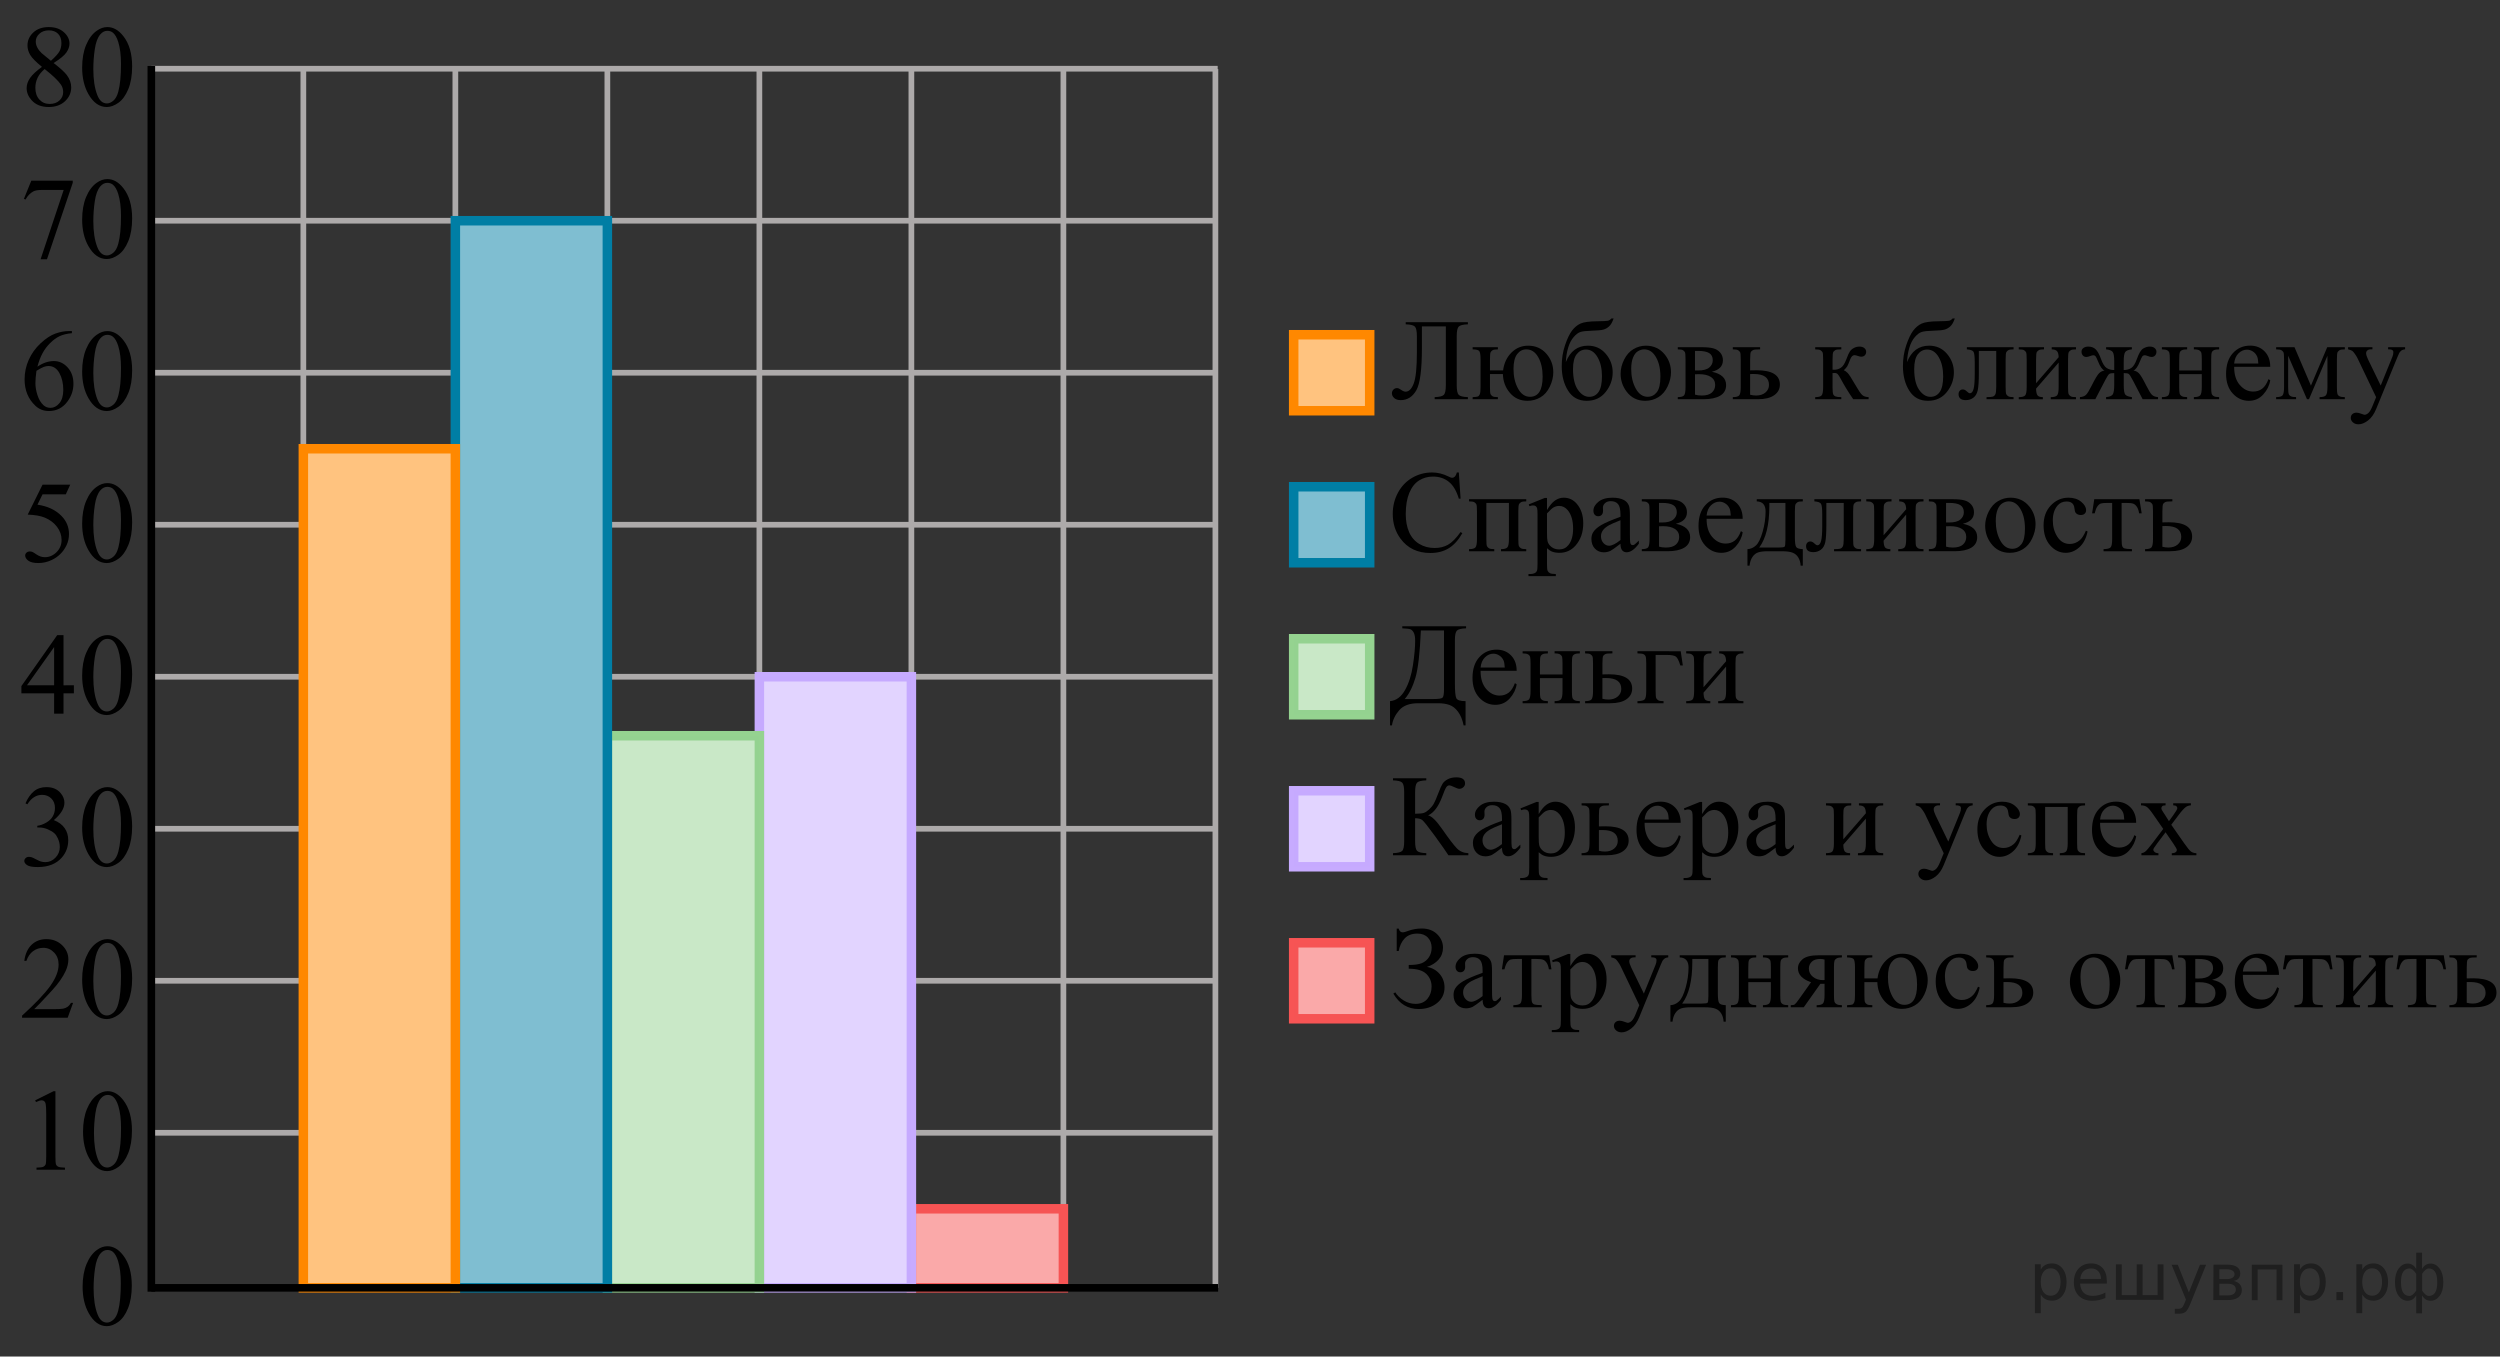 <?xml version="1.0" encoding="utf-8"?>
<!-- Generator: Adobe Illustrator 27.0.1, SVG Export Plug-In . SVG Version: 6.00 Build 0)  -->
<svg version="1.1" id="Слой_1" xmlns="http://www.w3.org/2000/svg" xmlns:xlink="http://www.w3.org/1999/xlink" x="0px" y="0px"
	 width="328.926px" height="178.48px" viewBox="0 0 328.926 178.48" enable-background="new 0 0 328.926 178.48"
	 xml:space="preserve">
<rect x="0" y="0" width="328.926" height="178.48" fill="#333333" stroke="none"/>
<g>
	
		<line fill="none" stroke="#ADAAAA" stroke-width="0.75" stroke-miterlimit="10" x1="19.911" y1="49.041" x2="160.211" y2="49.041"/>
	
		<line fill="none" stroke="#ADAAAA" stroke-width="0.75" stroke-miterlimit="10" x1="19.911" y1="29.041" x2="160.211" y2="29.041"/>
	
		<line fill="none" stroke="#ADAAAA" stroke-width="0.75" stroke-miterlimit="10" x1="19.911" y1="9.041" x2="160.211" y2="9.041"/>
	
		<line fill="none" stroke="#ADAAAA" stroke-width="0.75" stroke-miterlimit="10" x1="19.911" y1="69.041" x2="160.211" y2="69.041"/>
	
		<line fill="none" stroke="#ADAAAA" stroke-width="0.75" stroke-miterlimit="10" x1="19.911" y1="89.041" x2="160.211" y2="89.041"/>
	
		<line fill="none" stroke="#ADAAAA" stroke-width="0.75" stroke-miterlimit="10" x1="19.911" y1="109.041" x2="160.211" y2="109.041"/>
	
		<line fill="none" stroke="#ADAAAA" stroke-width="0.75" stroke-miterlimit="10" x1="19.911" y1="129.041" x2="160.211" y2="129.041"/>
	
		<line fill="none" stroke="#ADAAAA" stroke-width="0.75" stroke-miterlimit="10" x1="19.911" y1="149.041" x2="160.211" y2="149.041"/>
	
		<line fill="none" stroke="#ADAAAA" stroke-width="0.75" stroke-miterlimit="10" x1="39.911" y1="169.441" x2="39.911" y2="9.089"/>
	
		<line fill="none" stroke="#ADAAAA" stroke-width="0.75" stroke-miterlimit="10" x1="59.911" y1="169.441" x2="59.911" y2="9.089"/>
	
		<line fill="none" stroke="#ADAAAA" stroke-width="0.75" stroke-miterlimit="10" x1="79.911" y1="169.441" x2="79.911" y2="9.089"/>
	
		<line fill="none" stroke="#ADAAAA" stroke-width="0.75" stroke-miterlimit="10" x1="99.911" y1="169.441" x2="99.911" y2="9.089"/>
	
		<line fill="none" stroke="#ADAAAA" stroke-width="0.75" stroke-miterlimit="10" x1="119.911" y1="169.441" x2="119.911" y2="9.089"/>
	
		<line fill="none" stroke="#ADAAAA" stroke-width="0.75" stroke-miterlimit="10" x1="139.911" y1="169.441" x2="139.911" y2="9.089"/>
	
		<line fill="none" stroke="#ADAAAA" stroke-width="0.75" stroke-miterlimit="10" x1="159.911" y1="169.441" x2="159.911" y2="9.089"/>
</g>
<g>
	<g>
		
			<rect x="170.211" y="44.041" fill="#FFFFFF" stroke="#FF8800" stroke-width="1.25" stroke-miterlimit="10" width="10" height="10"/>
		<rect x="170.211" y="44.041" opacity="0.5" fill="#FF8800" enable-background="new    " width="10" height="10"/>
	</g>
	<g>
		<g>
			<g>
			</g>
		</g>
		<g>
			<g>
				<path d="M190.23,42.948h-3.149v2.839c0,2.864-0.248,4.723-0.743,5.577c-0.494,0.854-1.177,1.281-2.047,1.281
					c-0.37,0-0.655-0.091-0.856-0.273c-0.199-0.182-0.3-0.392-0.3-0.631c0-0.185,0.065-0.344,0.195-0.478
					c0.13-0.134,0.287-0.202,0.473-0.202c0.154,0,0.332,0.075,0.532,0.224c0.225,0.165,0.428,0.247,0.607,0.247
					c0.435,0,0.79-0.36,1.065-1.08c0.275-0.72,0.413-2.083,0.413-4.09v-2.122c0-0.667-0.088-1.09-0.263-1.27
					c-0.175-0.179-0.577-0.279-1.207-0.299v-0.276h8.182v0.276c-0.63,0.02-1.032,0.12-1.207,0.299
					c-0.176,0.18-0.263,0.603-0.263,1.27v6.44c0,0.667,0.087,1.091,0.263,1.27c0.175,0.179,0.577,0.279,1.207,0.299
					v0.276h-4.372v-0.276c0.63-0.02,1.032-0.12,1.207-0.299s0.263-0.603,0.263-1.27V42.948z"/>
				<path d="M197.737,49.216h-1.702v1.704c0,0.513,0.025,0.823,0.075,0.93c0.05,0.107,0.135,0.201,0.255,0.28
					s0.357,0.12,0.713,0.12v0.276h-3.322v-0.276c0.345-0.015,0.569-0.041,0.675-0.079
					c0.104-0.037,0.192-0.133,0.263-0.288c0.069-0.154,0.104-0.476,0.104-0.963V47.289
					c0-0.598-0.06-0.966-0.18-1.106c-0.12-0.139-0.408-0.211-0.862-0.216v-0.284h3.322v0.284
					c-0.346,0-0.578,0.037-0.698,0.112c-0.119,0.075-0.207,0.166-0.262,0.273c-0.056,0.107-0.083,0.419-0.083,0.938
					v1.442h1.725c0.131-0.961,0.499-1.743,1.106-2.346c0.607-0.603,1.339-0.904,2.193-0.904
					c0.976,0,1.77,0.349,2.386,1.046c0.614,0.697,0.922,1.514,0.922,2.451c0,0.617-0.151,1.245-0.454,1.882
					c-0.302,0.638-0.715,1.109-1.237,1.415c-0.522,0.307-1.091,0.46-1.706,0.46
					c-0.944,0-1.713-0.346-2.306-1.038S197.762,50.178,197.737,49.216z M200.82,45.967
					c-0.49,0-0.894,0.21-1.212,0.631c-0.317,0.421-0.476,1.072-0.476,1.954c0,0.997,0.198,1.854,0.596,2.574
					s0.922,1.08,1.571,1.08c1.11,0,1.665-0.884,1.665-2.652c0-1.036-0.195-1.893-0.585-2.57
					C201.99,46.305,201.469,45.967,200.82,45.967z"/>
				<path d="M206.017,47.64c0.575-1.44,1.545-2.159,2.91-2.159c0.954,0,1.735,0.356,2.343,1.068
					s0.911,1.526,0.911,2.443c0,0.946-0.307,1.807-0.922,2.581s-1.447,1.162-2.497,1.162
					c-1.07,0-1.886-0.442-2.445-1.326c-0.56-0.884-0.84-1.961-0.84-3.231c0-0.986,0.144-1.906,0.435-2.76
					c0.29-0.854,0.596-1.493,0.915-1.916c0.32-0.423,0.69-0.732,1.11-0.927c0.42-0.194,1.162-0.296,2.228-0.306
					c0.765-0.01,1.228-0.032,1.387-0.067c0.16-0.035,0.312-0.134,0.458-0.299h0.292
					c-0.165,0.488-0.364,0.837-0.6,1.046c-0.235,0.209-0.487,0.35-0.758,0.422
					c-0.27,0.072-0.752,0.118-1.447,0.138c-0.75,0.02-1.269,0.076-1.556,0.168c-0.288,0.092-0.587,0.316-0.896,0.672
					c-0.31,0.356-0.551,0.823-0.724,1.401S206.047,46.957,206.017,47.64z M208.671,45.989
					c-0.5,0-0.909,0.206-1.23,0.62c-0.32,0.414-0.479,1.063-0.479,1.95c0,1.2,0.215,2.109,0.644,2.727
					c0.43,0.618,0.928,0.926,1.492,0.926c0.52,0,0.929-0.215,1.227-0.646c0.297-0.431,0.446-1.119,0.446-2.065
					c0-1.006-0.195-1.843-0.585-2.51C209.796,46.323,209.291,45.989,208.671,45.989z"/>
				<path d="M216.546,45.481c1.04,0,1.875,0.394,2.505,1.181c0.535,0.672,0.803,1.444,0.803,2.316
					c0,0.612-0.147,1.232-0.443,1.86c-0.295,0.627-0.701,1.101-1.218,1.419c-0.518,0.319-1.094,0.478-1.73,0.478
					c-1.034,0-1.857-0.411-2.467-1.232c-0.515-0.692-0.772-1.469-0.772-2.331c0-0.627,0.156-1.251,0.469-1.871
					s0.724-1.079,1.233-1.375C215.436,45.629,215.976,45.481,216.546,45.481z M216.314,45.967
					c-0.266,0-0.531,0.078-0.799,0.235c-0.268,0.157-0.483,0.432-0.648,0.825c-0.165,0.394-0.248,0.899-0.248,1.517
					c0,0.996,0.199,1.855,0.597,2.578s0.921,1.083,1.571,1.083c0.484,0,0.885-0.199,1.199-0.598
					c0.315-0.398,0.473-1.083,0.473-2.054c0-1.215-0.263-2.171-0.787-2.869
					C217.316,46.206,216.864,45.967,216.314,45.967z"/>
				<path d="M225.222,48.91c1.255,0.259,1.883,0.844,1.883,1.755c0,0.623-0.262,1.088-0.784,1.397
					c-0.522,0.309-1.251,0.463-2.186,0.463h-3.39v-0.276c0.444,0,0.726-0.084,0.844-0.251
					c0.117-0.167,0.176-0.526,0.176-1.079V47.289c0-0.538-0.026-0.855-0.079-0.949
					c-0.052-0.095-0.135-0.181-0.247-0.258s-0.344-0.116-0.693-0.116v-0.284h3.164
					c0.61,0,1.103,0.047,1.481,0.142s0.688,0.281,0.93,0.56c0.243,0.279,0.364,0.618,0.364,1.016
					C226.685,48.178,226.198,48.681,225.222,48.91z M223.01,48.738c0.22,0.005,0.352,0.007,0.398,0.007
					c0.685,0,1.18-0.131,1.484-0.392c0.306-0.262,0.458-0.579,0.458-0.953c0-0.433-0.155-0.747-0.465-0.941
					c-0.31-0.194-0.806-0.291-1.485-0.291h-0.39V48.738z M223.01,51.921c0.25,0.08,0.547,0.12,0.893,0.12
					c0.595,0,1.037-0.13,1.327-0.389s0.435-0.593,0.435-1.001c0-0.459-0.188-0.81-0.562-1.054
					c-0.375-0.244-0.894-0.366-1.56-0.366c-0.165,0-0.343,0.005-0.532,0.015V51.921z"/>
				<path d="M230.263,48.731l0.855-0.015c2.04,0,3.061,0.627,3.061,1.883c0,0.583-0.249,1.049-0.747,1.4
					c-0.497,0.351-1.213,0.527-2.148,0.527h-3.3v-0.276c0.445,0,0.731-0.081,0.856-0.243
					c0.125-0.162,0.188-0.524,0.188-1.087V47.289c0-0.533-0.027-0.848-0.083-0.945
					c-0.055-0.097-0.14-0.184-0.255-0.261s-0.35-0.116-0.705-0.116v-0.284h3.593v0.284
					c-0.495,0-0.8,0.028-0.915,0.086c-0.115,0.057-0.21,0.132-0.285,0.224c-0.075,0.092-0.112,0.429-0.112,1.012
					V48.731z M230.263,51.935c0.265,0.07,0.529,0.105,0.795,0.105c0.5,0,0.906-0.132,1.219-0.396
					c0.312-0.264,0.469-0.598,0.469-1.002c0-0.956-0.668-1.434-2.003-1.434c-0.115,0-0.274,0.002-0.479,0.007
					V51.935z"/>
				<path d="M245.854,52.526h-2.024c-0.631-0.912-1.2-1.845-1.71-2.801c-0.12-0.219-0.23-0.382-0.326-0.49
					c-0.098-0.107-0.231-0.161-0.401-0.161c-0.06,0-0.155,0.005-0.285,0.015v1.831
					c0,0.493,0.028,0.808,0.086,0.945c0.058,0.137,0.161,0.235,0.311,0.295c0.149,0.06,0.402,0.09,0.757,0.09
					v0.276h-3.435v-0.276c0.445,0,0.731-0.081,0.856-0.243c0.125-0.162,0.188-0.524,0.188-1.087V47.289
					c0-0.533-0.027-0.848-0.083-0.945c-0.055-0.097-0.14-0.184-0.255-0.261s-0.35-0.116-0.705-0.116v-0.284h3.435
					v0.284c-0.415,0-0.671,0.03-0.769,0.089c-0.098,0.06-0.185,0.133-0.266,0.221
					c-0.08,0.087-0.12,0.424-0.12,1.012v1.345c0.115,0.01,0.192,0.015,0.232,0.015
					c0.305,0,0.591-0.086,0.858-0.258c0.268-0.171,0.507-0.537,0.717-1.094c0.194-0.528,0.355-0.884,0.483-1.068
					c0.127-0.184,0.305-0.335,0.532-0.452c0.228-0.117,0.467-0.175,0.717-0.175c0.27,0,0.484,0.065,0.644,0.194
					s0.24,0.299,0.24,0.508c0,0.174-0.058,0.323-0.173,0.444c-0.115,0.123-0.274,0.183-0.479,0.183
					c-0.11,0-0.248-0.03-0.413-0.089c-0.21-0.075-0.37-0.112-0.479-0.112c-0.231,0-0.42,0.197-0.57,0.59
					c-0.17,0.453-0.295,0.746-0.375,0.878s-0.232,0.308-0.457,0.526c0.154,0.045,0.323,0.16,0.506,0.344
					c0.183,0.185,0.521,0.71,1.017,1.576c0.395,0.692,0.69,1.131,0.889,1.315
					c0.197,0.185,0.483,0.282,0.858,0.291V52.526z"/>
				<path d="M250.909,47.64c0.575-1.44,1.545-2.159,2.91-2.159c0.954,0,1.735,0.356,2.343,1.068
					c0.607,0.712,0.911,1.526,0.911,2.443c0,0.946-0.307,1.807-0.922,2.581c-0.615,0.774-1.447,1.162-2.497,1.162
					c-1.07,0-1.886-0.442-2.445-1.326c-0.56-0.884-0.84-1.961-0.84-3.231c0-0.986,0.144-1.906,0.435-2.76
					c0.29-0.854,0.596-1.493,0.915-1.916c0.32-0.423,0.69-0.732,1.11-0.927c0.42-0.194,1.162-0.296,2.228-0.306
					c0.765-0.01,1.228-0.032,1.387-0.067c0.16-0.035,0.312-0.134,0.458-0.299h0.292
					c-0.165,0.488-0.364,0.837-0.6,1.046c-0.235,0.209-0.487,0.35-0.758,0.422
					c-0.27,0.072-0.752,0.118-1.447,0.138c-0.75,0.02-1.269,0.076-1.556,0.168c-0.288,0.092-0.587,0.316-0.896,0.672
					c-0.31,0.356-0.551,0.823-0.724,1.401S250.939,46.957,250.909,47.64z M253.563,45.989
					c-0.5,0-0.909,0.206-1.23,0.62c-0.32,0.414-0.479,1.063-0.479,1.95c0,1.2,0.215,2.109,0.644,2.727
					c0.43,0.618,0.928,0.926,1.492,0.926c0.52,0,0.929-0.215,1.227-0.646c0.297-0.431,0.446-1.119,0.446-2.065
					c0-1.006-0.195-1.843-0.585-2.51C254.688,46.323,254.183,45.989,253.563,45.989z"/>
				<path d="M258.783,45.682h6.143v0.284c-0.34,0-0.566,0.033-0.679,0.101s-0.201,0.151-0.267,0.251
					c-0.065,0.1-0.098,0.423-0.098,0.971v3.631c0,0.528,0.028,0.843,0.083,0.945s0.142,0.192,0.259,0.269
					s0.351,0.116,0.701,0.116v0.276h-3.555v-0.276c0.385,0,0.651-0.02,0.799-0.06
					c0.147-0.04,0.264-0.136,0.349-0.288c0.085-0.152,0.127-0.479,0.127-0.982v-4.752h-2.287v2.884
					c0,1.09-0.049,1.856-0.146,2.297c-0.098,0.441-0.29,0.767-0.577,0.979c-0.287,0.211-0.616,0.317-0.986,0.317
					c-0.64,0-0.96-0.264-0.96-0.792c0-0.179,0.052-0.326,0.154-0.441c0.102-0.114,0.235-0.172,0.4-0.172
					c0.176,0,0.338,0.072,0.488,0.217c0.194,0.19,0.342,0.284,0.442,0.284c0.225,0,0.389-0.188,0.491-0.565
					c0.102-0.376,0.153-1.035,0.153-1.976v-1.509c0-0.777-0.056-1.25-0.169-1.419
					c-0.112-0.169-0.401-0.272-0.866-0.306V45.682z"/>
				<path d="M267.888,50.419l2.97-3.421c-0.01-0.383-0.083-0.65-0.218-0.799s-0.367-0.227-0.697-0.231v-0.284
					h3.195v0.284c-0.336,0-0.56,0.033-0.676,0.101c-0.114,0.067-0.205,0.151-0.27,0.251
					c-0.065,0.1-0.098,0.423-0.098,0.971v3.631c0,0.528,0.027,0.843,0.083,0.945
					c0.055,0.102,0.141,0.192,0.258,0.269c0.118,0.077,0.352,0.116,0.702,0.116v0.276h-3.323v-0.276
					c0.415,0,0.693-0.076,0.833-0.228c0.14-0.152,0.21-0.519,0.21-1.102v-3.22l-2.97,3.429
					c0.01,0.423,0.069,0.715,0.18,0.874c0.11,0.16,0.348,0.242,0.713,0.247v0.276h-3.173v-0.276
					c0.445,0,0.731-0.081,0.856-0.243c0.125-0.162,0.188-0.524,0.188-1.087V47.289c0-0.533-0.027-0.848-0.083-0.945
					c-0.055-0.097-0.14-0.184-0.255-0.261s-0.35-0.116-0.705-0.116v-0.284h3.322v0.284
					c-0.335,0-0.56,0.033-0.675,0.101s-0.205,0.151-0.27,0.251c-0.065,0.1-0.098,0.423-0.098,0.971V50.419z"/>
				<path d="M277.097,52.526v-0.276c0.465-0.045,0.76-0.168,0.885-0.37c0.125-0.202,0.188-0.614,0.188-1.237v-1.554
					c-0.33,0-0.549,0.038-0.656,0.112s-0.289,0.356-0.544,0.844l-1.29,2.481h-2.024v-0.276
					c0.35-0.025,0.614-0.123,0.795-0.295c0.18-0.172,0.422-0.565,0.728-1.177
					c0.465-0.931,0.805-1.496,1.02-1.692c0.215-0.196,0.447-0.305,0.697-0.325
					c-0.305-0.129-0.592-0.538-0.862-1.225c-0.13-0.324-0.232-0.537-0.308-0.639
					c-0.075-0.102-0.178-0.153-0.308-0.153c-0.1,0-0.228,0.03-0.382,0.089
					c-0.226,0.09-0.4,0.135-0.525,0.135c-0.2,0-0.357-0.067-0.473-0.202
					c-0.115-0.135-0.172-0.296-0.172-0.486c0-0.219,0.087-0.387,0.262-0.504c0.176-0.117,0.38-0.175,0.615-0.175
					c0.41,0,0.739,0.121,0.986,0.362s0.483,0.674,0.709,1.296c0.215,0.592,0.457,0.979,0.728,1.158
					c0.27,0.179,0.605,0.269,1.005,0.269v-1.121c0-0.643-0.066-1.059-0.199-1.248
					c-0.133-0.19-0.424-0.307-0.873-0.351v-0.284h3.39v0.284c-0.455,0.05-0.748,0.169-0.878,0.358
					s-0.194,0.603-0.194,1.24v1.121c0.395,0,0.727-0.09,0.997-0.269c0.27-0.179,0.513-0.565,0.728-1.158
					c0.27-0.767,0.551-1.235,0.844-1.405c0.292-0.169,0.571-0.254,0.836-0.254c0.295,0,0.519,0.067,0.671,0.202
					s0.23,0.294,0.23,0.478c0,0.19-0.058,0.351-0.173,0.486c-0.115,0.134-0.273,0.202-0.473,0.202
					c-0.125,0-0.3-0.045-0.524-0.135c-0.155-0.06-0.275-0.089-0.36-0.089c-0.145,0-0.255,0.051-0.33,0.153
					c-0.075,0.102-0.178,0.315-0.308,0.639c-0.27,0.687-0.558,1.096-0.862,1.225
					c0.26,0.02,0.497,0.134,0.713,0.344c0.215,0.209,0.545,0.759,0.989,1.651c0.315,0.627,0.562,1.027,0.743,1.199
					c0.18,0.171,0.444,0.27,0.795,0.295v0.276h-2.025l-1.29-2.481c-0.255-0.488-0.436-0.769-0.544-0.844
					s-0.326-0.112-0.655-0.112v1.554c0,0.712,0.073,1.145,0.221,1.296s0.432,0.255,0.852,0.31v0.276H277.097z"/>
				<path d="M286.719,48.738h2.97V47.289c0-0.434-0.018-0.716-0.053-0.848c-0.035-0.132-0.121-0.244-0.259-0.336
					s-0.381-0.138-0.731-0.138v-0.284h3.323v0.284c-0.31,0-0.537,0.035-0.679,0.104
					c-0.143,0.07-0.239,0.17-0.289,0.302c-0.05,0.132-0.075,0.438-0.075,0.915v3.631
					c0,0.433,0.019,0.72,0.057,0.859c0.037,0.14,0.128,0.253,0.273,0.34c0.144,0.087,0.383,0.131,0.713,0.131
					v0.276h-3.323v-0.276c0.415,0,0.693-0.076,0.833-0.228c0.14-0.152,0.21-0.519,0.21-1.102v-1.696h-2.97v1.696
					c0,0.433,0.019,0.72,0.056,0.859c0.038,0.14,0.129,0.253,0.274,0.34c0.144,0.087,0.382,0.131,0.712,0.131
					v0.276h-3.322v-0.276c0.445,0,0.731-0.081,0.856-0.243c0.125-0.162,0.188-0.524,0.188-1.087V47.289
					c0-0.434-0.019-0.72-0.057-0.859c-0.037-0.139-0.129-0.252-0.273-0.336c-0.145-0.085-0.383-0.127-0.713-0.127
					v-0.284h3.322v0.284c-0.31,0-0.536,0.035-0.679,0.104s-0.238,0.17-0.288,0.302
					c-0.051,0.132-0.075,0.438-0.075,0.915V48.738z"/>
				<path d="M293.949,48.26c-0.005,1.016,0.242,1.813,0.742,2.391s1.088,0.867,1.763,0.867
					c0.45,0,0.841-0.123,1.174-0.37c0.332-0.247,0.611-0.668,0.836-1.266l0.232,0.149
					c-0.104,0.682-0.41,1.304-0.915,1.864c-0.505,0.56-1.137,0.84-1.897,0.84c-0.824,0-1.53-0.32-2.118-0.96
					c-0.588-0.64-0.881-1.5-0.881-2.581c0-1.17,0.301-2.083,0.903-2.738s1.358-0.982,2.269-0.982
					c0.769,0,1.402,0.253,1.897,0.758s0.742,1.182,0.742,2.028H293.949z M293.949,47.827h3.18
					c-0.024-0.438-0.077-0.747-0.157-0.926c-0.125-0.279-0.311-0.498-0.559-0.657
					c-0.248-0.16-0.507-0.239-0.776-0.239c-0.415,0-0.786,0.161-1.113,0.482
					C294.195,46.807,294.003,47.254,293.949,47.827z"/>
				<path d="M304.05,50.74l2.144-5.058h2.317v0.284c-0.34,0-0.566,0.033-0.679,0.101s-0.201,0.151-0.267,0.251
					c-0.065,0.1-0.097,0.423-0.097,0.971v3.631c0,0.473,0.023,0.778,0.071,0.915
					c0.047,0.137,0.144,0.24,0.292,0.31s0.374,0.104,0.679,0.104v0.276h-3.322v-0.276
					c0.41,0,0.685-0.076,0.825-0.228c0.14-0.152,0.21-0.519,0.21-1.102v-4.117l-2.43,5.723h-0.263l-2.475-5.723
					v4.117c0,0.473,0.024,0.778,0.074,0.915c0.051,0.137,0.147,0.24,0.293,0.31
					c0.144,0.07,0.37,0.104,0.675,0.104v0.276h-2.625v-0.276c0.445,0,0.731-0.081,0.856-0.243
					c0.125-0.162,0.188-0.524,0.188-1.087V47.289c0-0.533-0.027-0.848-0.083-0.945
					c-0.055-0.097-0.14-0.184-0.255-0.261s-0.35-0.116-0.705-0.116v-0.284h2.415L304.05,50.74z"/>
				<path d="M308.94,45.682h3.202v0.276h-0.157c-0.225,0-0.394,0.049-0.506,0.146
					c-0.113,0.097-0.169,0.218-0.169,0.362c0,0.194,0.082,0.463,0.247,0.807l1.673,3.452l1.537-3.78
					c0.085-0.204,0.128-0.406,0.128-0.605c0-0.09-0.018-0.157-0.053-0.202c-0.04-0.055-0.102-0.099-0.188-0.131
					s-0.235-0.049-0.45-0.049v-0.276h2.235v0.276c-0.185,0.02-0.328,0.06-0.428,0.12
					c-0.101,0.06-0.21,0.172-0.33,0.336c-0.045,0.07-0.13,0.261-0.255,0.575l-2.798,6.828
					c-0.27,0.662-0.623,1.163-1.06,1.502s-0.858,0.508-1.264,0.508c-0.295,0-0.538-0.085-0.728-0.254
					c-0.19-0.169-0.285-0.363-0.285-0.583c0-0.209,0.068-0.377,0.206-0.504s0.326-0.19,0.566-0.19
					c0.165,0,0.39,0.055,0.675,0.165c0.2,0.075,0.325,0.112,0.375,0.112c0.15,0,0.314-0.077,0.491-0.231
					s0.356-0.453,0.536-0.896l0.487-1.188l-2.467-5.162c-0.075-0.154-0.195-0.346-0.36-0.575
					c-0.125-0.174-0.228-0.291-0.308-0.351c-0.114-0.08-0.3-0.149-0.555-0.209V45.682z"/>
			</g>
		</g>
	</g>
	<g>
		
			<rect x="170.211" y="64.041" fill="#FFFFFF" stroke="#007EA5" stroke-width="1.25" stroke-miterlimit="10" width="10" height="10"/>
		<rect x="170.211" y="64.041" opacity="0.5" fill="#007EA5" enable-background="new    " width="10" height="10"/>
	</g>
	<g>
		<g>
			<g>
			</g>
		</g>
		<g>
			<g>
				<path d="M191.938,62.164l0.232,3.444h-0.232c-0.31-1.031-0.753-1.773-1.327-2.226
					c-0.575-0.453-1.266-0.68-2.07-0.68c-0.675,0-1.285,0.17-1.83,0.512
					c-0.545,0.341-0.974,0.885-1.286,1.632s-0.469,1.676-0.469,2.787c0,0.916,0.147,1.71,0.442,2.383
					s0.739,1.188,1.331,1.546c0.593,0.359,1.269,0.538,2.029,0.538c0.66,0,1.242-0.141,1.747-0.422
					c0.505-0.281,1.06-0.84,1.665-1.677l0.232,0.149c-0.51,0.901-1.105,1.561-1.785,1.98
					s-1.487,0.627-2.422,0.627c-1.685,0-2.99-0.623-3.915-1.868c-0.69-0.926-1.035-2.017-1.035-3.272
					c0-1.011,0.228-1.94,0.683-2.787c0.455-0.847,1.081-1.503,1.879-1.969c0.797-0.465,1.669-0.698,2.613-0.698
					c0.735,0,1.46,0.179,2.175,0.538c0.21,0.109,0.36,0.164,0.45,0.164c0.135,0,0.252-0.047,0.352-0.142
					c0.13-0.134,0.223-0.321,0.277-0.56H191.938z"/>
				<path d="M198.53,66.168H195.56v4.752c0,0.528,0.027,0.843,0.082,0.945c0.056,0.102,0.142,0.192,0.259,0.269
					s0.352,0.116,0.701,0.116v0.276h-3.322v-0.276c0.445,0,0.731-0.081,0.856-0.243
					c0.125-0.162,0.188-0.524,0.188-1.087V67.289c0-0.533-0.027-0.848-0.083-0.945
					c-0.055-0.097-0.14-0.184-0.255-0.261s-0.35-0.116-0.705-0.116v-0.284h7.53v0.284
					c-0.336,0-0.56,0.033-0.676,0.101c-0.114,0.067-0.205,0.151-0.27,0.251
					c-0.065,0.1-0.098,0.423-0.098,0.971v3.631c0,0.528,0.027,0.843,0.083,0.945
					c0.055,0.102,0.141,0.192,0.258,0.269c0.118,0.077,0.352,0.116,0.702,0.116v0.276h-3.323v-0.276
					c0.415,0,0.693-0.076,0.833-0.228c0.14-0.152,0.21-0.519,0.21-1.102V66.168z"/>
				<path d="M201.14,66.363l2.114-0.852h0.285v1.599c0.355-0.603,0.711-1.025,1.068-1.267
					c0.357-0.241,0.734-0.362,1.129-0.362c0.69,0,1.265,0.269,1.725,0.807c0.565,0.657,0.848,1.514,0.848,2.57
					c0,1.18-0.34,2.156-1.02,2.928c-0.56,0.633-1.265,0.949-2.115,0.949c-0.37,0-0.69-0.052-0.96-0.157
					c-0.2-0.075-0.425-0.224-0.675-0.448v2.084c0,0.468,0.028,0.766,0.086,0.893s0.158,0.228,0.301,0.303
					c0.142,0.075,0.4,0.112,0.775,0.112v0.276h-3.6v-0.276h0.188c0.275,0.005,0.51-0.047,0.705-0.157
					c0.095-0.055,0.169-0.143,0.222-0.265c0.052-0.122,0.078-0.432,0.078-0.93v-6.47
					c0-0.443-0.019-0.725-0.06-0.844c-0.04-0.119-0.103-0.209-0.191-0.269c-0.088-0.06-0.206-0.09-0.356-0.09
					c-0.12,0-0.273,0.035-0.457,0.104L201.14,66.363z M203.54,67.55v2.555c0,0.553,0.022,0.916,0.067,1.091
					c0.07,0.289,0.241,0.542,0.514,0.762s0.616,0.329,1.031,0.329c0.5,0,0.905-0.194,1.215-0.583
					c0.405-0.508,0.607-1.223,0.607-2.144c0-1.046-0.23-1.85-0.69-2.413c-0.32-0.389-0.7-0.583-1.14-0.583
					c-0.24,0-0.477,0.06-0.713,0.179C204.252,66.833,203.954,67.102,203.54,67.55z"/>
				<path d="M213.207,71.54c-0.705,0.543-1.147,0.857-1.327,0.941c-0.271,0.124-0.558,0.187-0.862,0.187
					c-0.476,0-0.866-0.162-1.174-0.486s-0.461-0.75-0.461-1.277c0-0.334,0.074-0.623,0.225-0.867
					c0.205-0.338,0.561-0.657,1.068-0.956c0.508-0.299,1.352-0.663,2.531-1.091v-0.269
					c0-0.682-0.108-1.15-0.326-1.404s-0.533-0.381-0.948-0.381c-0.315,0-0.565,0.085-0.75,0.254
					c-0.19,0.169-0.285,0.363-0.285,0.583l0.015,0.433c0,0.23-0.059,0.406-0.176,0.531
					c-0.118,0.124-0.272,0.186-0.462,0.186c-0.185,0-0.336-0.065-0.453-0.194
					c-0.117-0.129-0.177-0.306-0.177-0.53c0-0.428,0.221-0.822,0.66-1.18c0.44-0.359,1.058-0.538,1.853-0.538
					c0.61,0,1.11,0.102,1.5,0.306c0.295,0.155,0.513,0.396,0.652,0.725c0.09,0.214,0.135,0.652,0.135,1.315
					v2.324c0,0.652,0.013,1.052,0.038,1.199c0.024,0.147,0.065,0.246,0.123,0.295s0.124,0.075,0.199,0.075
					c0.08,0,0.149-0.018,0.21-0.052c0.104-0.065,0.308-0.247,0.607-0.545v0.418
					c-0.56,0.747-1.095,1.121-1.605,1.121c-0.245,0-0.44-0.085-0.585-0.254
					C213.286,72.237,213.211,71.948,213.207,71.54z M213.207,71.054v-2.607c-0.755,0.299-1.242,0.511-1.462,0.635
					c-0.396,0.219-0.678,0.448-0.848,0.687c-0.17,0.239-0.255,0.5-0.255,0.785c0,0.358,0.107,0.656,0.322,0.893
					c0.215,0.237,0.462,0.355,0.742,0.355C212.086,71.801,212.586,71.552,213.207,71.054z"/>
				<path d="M220.489,68.91c1.255,0.259,1.883,0.844,1.883,1.755c0,0.623-0.262,1.088-0.784,1.397
					c-0.522,0.309-1.251,0.463-2.186,0.463h-3.39v-0.276c0.444,0,0.726-0.084,0.844-0.251
					c0.117-0.167,0.176-0.526,0.176-1.079V67.289c0-0.538-0.026-0.855-0.079-0.949
					c-0.052-0.095-0.135-0.181-0.247-0.258s-0.344-0.116-0.693-0.116v-0.284h3.164
					c0.61,0,1.103,0.047,1.481,0.142s0.688,0.281,0.93,0.56c0.243,0.279,0.364,0.618,0.364,1.016
					C221.952,68.178,221.464,68.681,220.489,68.91z M218.277,68.738c0.22,0.005,0.352,0.007,0.398,0.007
					c0.685,0,1.18-0.131,1.484-0.392c0.306-0.262,0.458-0.579,0.458-0.953c0-0.433-0.155-0.747-0.465-0.941
					c-0.31-0.194-0.806-0.291-1.485-0.291h-0.39V68.738z M218.277,71.921c0.25,0.08,0.547,0.12,0.893,0.12
					c0.595,0,1.037-0.13,1.327-0.389s0.435-0.593,0.435-1.001c0-0.459-0.188-0.81-0.562-1.054
					c-0.375-0.244-0.894-0.366-1.56-0.366c-0.165,0-0.343,0.005-0.532,0.015V71.921z"/>
				<path d="M224.538,68.26c-0.005,1.016,0.242,1.813,0.742,2.391s1.088,0.867,1.763,0.867
					c0.45,0,0.841-0.123,1.174-0.37c0.332-0.247,0.611-0.668,0.836-1.266l0.232,0.149
					c-0.104,0.682-0.41,1.304-0.915,1.864c-0.505,0.56-1.137,0.84-1.897,0.84c-0.824,0-1.53-0.32-2.118-0.96
					c-0.588-0.64-0.881-1.5-0.881-2.581c0-1.17,0.301-2.083,0.903-2.738s1.358-0.982,2.269-0.982
					c0.769,0,1.402,0.253,1.897,0.758s0.742,1.182,0.742,2.028H224.538z M224.538,67.827h3.18
					c-0.024-0.438-0.077-0.747-0.157-0.926c-0.125-0.279-0.311-0.498-0.559-0.657
					c-0.248-0.16-0.507-0.239-0.776-0.239c-0.415,0-0.786,0.161-1.113,0.482
					C224.785,66.807,224.593,67.254,224.538,67.827z"/>
				<path d="M231.137,65.683h6.06v0.284c-0.34,0-0.565,0.033-0.679,0.101c-0.112,0.067-0.201,0.151-0.266,0.251
					c-0.065,0.1-0.098,0.423-0.098,0.971v3.384c0,0.712,0.061,1.149,0.184,1.311
					c0.123,0.162,0.409,0.25,0.858,0.265v2.174h-0.284c-0.021-0.408-0.122-0.765-0.304-1.068
					c-0.183-0.304-0.436-0.518-0.762-0.643s-0.805-0.186-1.44-0.186h-1.77c-0.55,0-0.98,0.048-1.29,0.145
					c-0.31,0.097-0.568,0.3-0.775,0.609c-0.208,0.309-0.334,0.69-0.379,1.143h-0.277v-2.174
					c0.409-0.015,0.782-0.177,1.117-0.486c0.335-0.309,0.63-0.914,0.885-1.815
					c0.255-0.902,0.383-1.788,0.383-2.66c0-0.857-0.388-1.297-1.163-1.322V65.683z M232.795,66.168v0.411
					c0,2.446-0.445,4.266-1.335,5.461h2.55c0.46,0,0.725-0.039,0.795-0.116c0.069-0.077,0.104-0.362,0.104-0.855
					v-4.901H232.795z"/>
				<path d="M238.719,65.683h6.143v0.284c-0.34,0-0.566,0.033-0.679,0.101s-0.201,0.151-0.267,0.251
					c-0.065,0.1-0.098,0.423-0.098,0.971v3.631c0,0.528,0.028,0.843,0.083,0.945s0.142,0.192,0.259,0.269
					s0.351,0.116,0.701,0.116v0.276h-3.555v-0.276c0.385,0,0.651-0.02,0.799-0.06
					c0.147-0.04,0.264-0.136,0.349-0.288c0.085-0.152,0.127-0.479,0.127-0.982v-4.752h-2.287v2.884
					c0,1.09-0.049,1.856-0.146,2.297c-0.098,0.441-0.29,0.767-0.577,0.979c-0.287,0.211-0.616,0.317-0.986,0.317
					c-0.64,0-0.96-0.264-0.96-0.792c0-0.179,0.052-0.326,0.154-0.441c0.102-0.114,0.235-0.172,0.4-0.172
					c0.176,0,0.338,0.072,0.488,0.217c0.194,0.19,0.342,0.284,0.442,0.284c0.225,0,0.389-0.188,0.491-0.565
					c0.102-0.376,0.153-1.035,0.153-1.976v-1.509c0-0.777-0.056-1.25-0.169-1.419
					c-0.112-0.169-0.401-0.272-0.866-0.306V65.683z"/>
				<path d="M247.825,70.419l2.97-3.421c-0.01-0.383-0.083-0.65-0.218-0.799s-0.367-0.227-0.697-0.231v-0.284
					h3.195v0.284c-0.336,0-0.56,0.033-0.676,0.101c-0.114,0.067-0.205,0.151-0.27,0.251
					c-0.065,0.1-0.098,0.423-0.098,0.971v3.631c0,0.528,0.027,0.843,0.083,0.945
					c0.055,0.102,0.141,0.192,0.258,0.269c0.118,0.077,0.352,0.116,0.702,0.116v0.276h-3.323v-0.276
					c0.415,0,0.693-0.076,0.833-0.228c0.14-0.152,0.21-0.519,0.21-1.102v-3.22l-2.97,3.429
					c0.01,0.423,0.069,0.715,0.18,0.874c0.11,0.16,0.348,0.242,0.713,0.247v0.276h-3.173v-0.276
					c0.445,0,0.731-0.081,0.856-0.243c0.125-0.162,0.188-0.524,0.188-1.087V67.289c0-0.533-0.027-0.848-0.083-0.945
					c-0.055-0.097-0.14-0.184-0.255-0.261s-0.35-0.116-0.705-0.116v-0.284h3.322v0.284
					c-0.335,0-0.56,0.033-0.675,0.101s-0.205,0.151-0.27,0.251c-0.065,0.1-0.098,0.423-0.098,0.971V70.419z"/>
				<path d="M258.256,68.91c1.255,0.259,1.883,0.844,1.883,1.755c0,0.623-0.262,1.088-0.784,1.397
					c-0.522,0.309-1.251,0.463-2.186,0.463h-3.39v-0.276c0.444,0,0.726-0.084,0.844-0.251
					c0.117-0.167,0.176-0.526,0.176-1.079V67.289c0-0.538-0.026-0.855-0.079-0.949
					c-0.052-0.095-0.135-0.181-0.247-0.258s-0.344-0.116-0.693-0.116v-0.284h3.164
					c0.61,0,1.103,0.047,1.481,0.142s0.688,0.281,0.93,0.56c0.243,0.279,0.364,0.618,0.364,1.016
					C259.719,68.178,259.232,68.681,258.256,68.91z M256.044,68.738c0.22,0.005,0.352,0.007,0.398,0.007
					c0.685,0,1.18-0.131,1.484-0.392c0.306-0.262,0.458-0.579,0.458-0.953c0-0.433-0.155-0.747-0.465-0.941
					c-0.31-0.194-0.806-0.291-1.485-0.291h-0.39V68.738z M256.044,71.921c0.25,0.08,0.547,0.12,0.893,0.12
					c0.595,0,1.037-0.13,1.327-0.389s0.435-0.593,0.435-1.001c0-0.459-0.188-0.81-0.562-1.054
					c-0.375-0.244-0.894-0.366-1.56-0.366c-0.165,0-0.343,0.005-0.532,0.015V71.921z"/>
				<path d="M264.511,65.481c1.04,0,1.875,0.394,2.505,1.181c0.535,0.672,0.803,1.444,0.803,2.316
					c0,0.612-0.147,1.232-0.443,1.86c-0.295,0.627-0.701,1.101-1.218,1.419c-0.518,0.319-1.094,0.478-1.73,0.478
					c-1.034,0-1.857-0.411-2.467-1.232c-0.515-0.692-0.772-1.469-0.772-2.331c0-0.627,0.156-1.251,0.469-1.871
					s0.724-1.079,1.233-1.375C263.401,65.629,263.941,65.481,264.511,65.481z M264.279,65.967
					c-0.266,0-0.531,0.078-0.799,0.235c-0.268,0.157-0.483,0.432-0.648,0.825c-0.165,0.394-0.248,0.899-0.248,1.517
					c0,0.996,0.199,1.855,0.597,2.578s0.921,1.083,1.571,1.083c0.484,0,0.885-0.199,1.199-0.598
					c0.315-0.398,0.473-1.083,0.473-2.054c0-1.215-0.263-2.171-0.787-2.869
					C265.281,66.206,264.829,65.967,264.279,65.967z"/>
				<path d="M274.664,69.926c-0.185,0.901-0.547,1.595-1.087,2.081c-0.54,0.485-1.138,0.728-1.793,0.728
					c-0.779,0-1.46-0.326-2.04-0.979s-0.869-1.534-0.869-2.644c0-1.076,0.32-1.95,0.963-2.622
					s1.414-1.009,2.314-1.009c0.675,0,1.23,0.178,1.664,0.534c0.435,0.356,0.652,0.726,0.652,1.109
					c0,0.19-0.06,0.343-0.184,0.46c-0.122,0.117-0.293,0.176-0.514,0.176c-0.295,0-0.518-0.095-0.667-0.284
					c-0.085-0.104-0.142-0.304-0.169-0.598s-0.129-0.518-0.304-0.672c-0.175-0.149-0.418-0.224-0.728-0.224
					c-0.5,0-0.902,0.185-1.207,0.553c-0.405,0.488-0.607,1.133-0.607,1.935c0,0.817,0.201,1.538,0.604,2.163
					c0.402,0.625,0.946,0.938,1.631,0.938c0.49,0,0.93-0.167,1.32-0.5c0.274-0.23,0.542-0.645,0.802-1.248
					L274.664,69.926z"/>
				<path d="M275.542,65.683h5.939l0.3,1.853h-0.337c-0.06-0.373-0.16-0.663-0.3-0.867
					c-0.141-0.204-0.301-0.339-0.48-0.403c-0.18-0.065-0.487-0.097-0.922-0.097h-0.601v4.752
					c0,0.508,0.031,0.83,0.094,0.967s0.164,0.228,0.304,0.273c0.14,0.045,0.46,0.075,0.96,0.09v0.276h-3.734
					v-0.276c0.479-0.01,0.788-0.087,0.926-0.231s0.206-0.511,0.206-1.098v-4.752h-0.614
					c-0.431,0-0.723,0.026-0.878,0.078s-0.304,0.177-0.446,0.373c-0.143,0.197-0.264,0.502-0.363,0.915h-0.338
					L275.542,65.683z"/>
				<path d="M284.504,68.731l0.855-0.015c2.04,0,3.061,0.627,3.061,1.883c0,0.583-0.249,1.049-0.747,1.4
					c-0.497,0.351-1.213,0.527-2.148,0.527h-3.3v-0.276c0.445,0,0.731-0.081,0.856-0.243
					c0.125-0.162,0.188-0.524,0.188-1.087V67.289c0-0.533-0.027-0.848-0.083-0.945
					c-0.055-0.097-0.14-0.184-0.255-0.261s-0.35-0.116-0.705-0.116v-0.284h3.593v0.284
					c-0.495,0-0.8,0.028-0.915,0.086c-0.115,0.057-0.21,0.132-0.285,0.224c-0.075,0.092-0.112,0.429-0.112,1.012
					V68.731z M284.504,71.936c0.265,0.07,0.529,0.105,0.795,0.105c0.5,0,0.906-0.132,1.219-0.396
					c0.312-0.264,0.469-0.598,0.469-1.002c0-0.956-0.668-1.434-2.003-1.434c-0.115,0-0.274,0.002-0.479,0.007
					V71.936z"/>
			</g>
		</g>
	</g>
	<g>
		
			<rect x="170.211" y="84.041" fill="#FFFFFF" stroke="#95D390" stroke-width="1.25" stroke-miterlimit="10" width="10" height="10"/>
		<rect x="170.211" y="84.041" opacity="0.5" fill="#95D390" enable-background="new    " width="10" height="10"/>
	</g>
	<g>
		<g>
			<g>
			</g>
		</g>
		<g>
			<g>
				<path d="M184.499,82.395h8.392v0.276c-0.63,0.02-1.032,0.12-1.207,0.299c-0.176,0.18-0.263,0.603-0.263,1.27
					v5.611c0,1.085,0.062,1.757,0.188,2.013s0.53,0.385,1.215,0.385v3.19h-0.255
					c-0.15-0.737-0.392-1.331-0.724-1.782c-0.333-0.451-0.71-0.752-1.133-0.904c-0.422-0.152-0.929-0.228-1.519-0.228
					h-2.595c-1.135,0-1.969,0.306-2.501,0.919c-0.532,0.612-0.852,1.277-0.956,1.995h-0.255v-3.19
					c0.805-0.07,1.46-0.55,1.965-1.442s0.855-1.986,1.05-3.283s0.292-2.362,0.292-3.194
					c0-0.498-0.062-0.864-0.188-1.098s-0.273-0.381-0.446-0.441c-0.172-0.06-0.525-0.1-1.06-0.12V82.395z
					 M186.943,82.948c-0.125,2.954-0.362,5.025-0.712,6.216c-0.351,1.19-0.82,2.127-1.41,2.809h3.765
					c0.67,0,1.071-0.059,1.204-0.176c0.132-0.117,0.198-0.497,0.198-1.139v-7.71H186.943z"/>
				<path d="M194.802,88.26c-0.005,1.016,0.242,1.813,0.742,2.391s1.088,0.867,1.763,0.867
					c0.45,0,0.841-0.123,1.174-0.37c0.332-0.247,0.611-0.668,0.836-1.266l0.232,0.149
					c-0.104,0.682-0.41,1.304-0.915,1.864c-0.505,0.56-1.137,0.84-1.897,0.84c-0.824,0-1.53-0.32-2.118-0.96
					c-0.588-0.64-0.881-1.5-0.881-2.581c0-1.17,0.301-2.083,0.903-2.738s1.358-0.982,2.269-0.982
					c0.769,0,1.402,0.253,1.897,0.758s0.742,1.182,0.742,2.028H194.802z M194.802,87.827h3.18
					c-0.024-0.438-0.077-0.747-0.157-0.926c-0.125-0.279-0.311-0.498-0.559-0.657
					c-0.248-0.16-0.507-0.239-0.776-0.239c-0.415,0-0.786,0.161-1.113,0.482
					C195.048,86.807,194.857,87.254,194.802,87.827z"/>
				<path d="M202.61,88.738h2.97V87.289c0-0.434-0.018-0.716-0.053-0.848c-0.035-0.132-0.121-0.244-0.259-0.336
					s-0.381-0.138-0.731-0.138v-0.284h3.323v0.284c-0.31,0-0.537,0.035-0.679,0.104
					c-0.143,0.07-0.239,0.17-0.289,0.302c-0.05,0.132-0.075,0.438-0.075,0.915v3.631
					c0,0.433,0.019,0.72,0.057,0.859c0.037,0.14,0.128,0.253,0.273,0.34c0.144,0.087,0.383,0.131,0.713,0.131
					v0.276h-3.323v-0.276c0.415,0,0.693-0.076,0.833-0.228c0.14-0.152,0.21-0.519,0.21-1.102v-1.696h-2.97v1.696
					c0,0.433,0.019,0.72,0.056,0.859c0.038,0.14,0.129,0.253,0.274,0.34c0.144,0.087,0.382,0.131,0.712,0.131
					v0.276h-3.322v-0.276c0.445,0,0.731-0.081,0.856-0.243c0.125-0.162,0.188-0.524,0.188-1.087V87.289
					c0-0.434-0.019-0.72-0.057-0.859c-0.037-0.139-0.129-0.252-0.273-0.336c-0.145-0.085-0.383-0.127-0.713-0.127
					v-0.284h3.322v0.284c-0.31,0-0.536,0.035-0.679,0.104s-0.238,0.17-0.288,0.302
					c-0.051,0.132-0.075,0.438-0.075,0.915V88.738z"/>
				<path d="M210.829,88.731l0.855-0.015c2.04,0,3.061,0.627,3.061,1.883c0,0.583-0.249,1.049-0.747,1.4
					c-0.497,0.351-1.213,0.527-2.148,0.527h-3.3v-0.276c0.445,0,0.731-0.081,0.856-0.243
					c0.125-0.162,0.188-0.524,0.188-1.087V87.289c0-0.533-0.027-0.848-0.083-0.945
					c-0.055-0.097-0.14-0.184-0.255-0.261s-0.35-0.116-0.705-0.116v-0.284h3.593v0.284
					c-0.495,0-0.8,0.028-0.915,0.086c-0.115,0.057-0.21,0.132-0.285,0.224c-0.075,0.092-0.112,0.429-0.112,1.012
					V88.731z M210.829,91.936c0.265,0.07,0.529,0.105,0.795,0.105c0.5,0,0.906-0.132,1.219-0.396
					c0.312-0.264,0.469-0.598,0.469-1.002c0-0.956-0.668-1.434-2.003-1.434c-0.115,0-0.274,0.002-0.479,0.007
					V91.936z"/>
				<path d="M221.133,85.683l0.277,1.868h-0.33c-0.19-0.617-0.381-1.002-0.573-1.154
					c-0.193-0.152-0.6-0.228-1.219-0.228h-1.455v4.752c0,0.528,0.027,0.843,0.082,0.945
					c0.056,0.102,0.142,0.192,0.259,0.269s0.352,0.116,0.701,0.116v0.276h-3.435v-0.276
					c0.49-0.01,0.805-0.086,0.945-0.228c0.14-0.142,0.21-0.509,0.21-1.102V87.289c0-0.483-0.027-0.793-0.083-0.93
					c-0.055-0.137-0.151-0.235-0.288-0.295c-0.138-0.06-0.399-0.092-0.784-0.097v-0.284H221.133z"/>
				<path d="M224.133,90.419l2.97-3.421c-0.01-0.383-0.083-0.65-0.218-0.799s-0.367-0.227-0.697-0.231v-0.284
					h3.195v0.284c-0.336,0-0.56,0.033-0.676,0.101c-0.114,0.067-0.205,0.151-0.27,0.251
					c-0.065,0.1-0.098,0.423-0.098,0.971v3.631c0,0.528,0.027,0.843,0.083,0.945
					c0.055,0.102,0.141,0.192,0.258,0.269c0.118,0.077,0.352,0.116,0.702,0.116v0.276H226.06v-0.276
					c0.415,0,0.693-0.076,0.833-0.228c0.14-0.152,0.21-0.519,0.21-1.102v-3.22l-2.97,3.429
					c0.01,0.423,0.069,0.715,0.18,0.874c0.11,0.16,0.348,0.242,0.713,0.247v0.276h-3.173v-0.276
					c0.445,0,0.731-0.081,0.856-0.243c0.125-0.162,0.188-0.524,0.188-1.087V87.289c0-0.533-0.027-0.848-0.083-0.945
					c-0.055-0.097-0.14-0.184-0.255-0.261s-0.35-0.116-0.705-0.116v-0.284h3.322v0.284
					c-0.335,0-0.56,0.033-0.675,0.101s-0.205,0.151-0.27,0.251c-0.065,0.1-0.098,0.423-0.098,0.971V90.419z"/>
			</g>
		</g>
	</g>
	<g>
		
			<rect x="170.211" y="104.041" fill="#FFFFFF" stroke="#C7ABFF" stroke-width="1.25" stroke-miterlimit="10" width="10" height="10"/>
		<rect x="170.211" y="104.041" opacity="0.5" fill="#C7ABFF" enable-background="new    " width="10" height="10"/>
	</g>
	<g>
		<g>
			<g>
			</g>
		</g>
		<g>
			<g>
				<path d="M193.192,112.249v0.276h-2.624c-0.285-0.453-0.886-1.309-1.8-2.566
					c-0.915-1.257-1.473-1.955-1.673-2.092c-0.2-0.137-0.503-0.207-0.907-0.213v3.026
					c0,0.667,0.086,1.091,0.259,1.27c0.172,0.179,0.576,0.279,1.211,0.299v0.276h-4.38v-0.276
					c0.625-0.02,1.026-0.118,1.204-0.295c0.177-0.177,0.266-0.602,0.266-1.274v-6.44c0-0.667-0.087-1.09-0.262-1.27
					c-0.176-0.179-0.578-0.279-1.208-0.299v-0.276h4.38v0.276c-0.635,0.02-1.039,0.12-1.211,0.299
					c-0.173,0.18-0.259,0.603-0.259,1.27v2.824c0.545-0.005,0.922-0.041,1.132-0.108s0.446-0.22,0.709-0.46
					s0.47-0.497,0.623-0.773c0.152-0.276,0.349-0.731,0.588-1.363c0.226-0.593,0.409-1.005,0.552-1.236
					s0.371-0.431,0.685-0.598c0.315-0.167,0.69-0.251,1.125-0.251c0.77,0,1.155,0.269,1.155,0.807
					c0,0.19-0.076,0.353-0.229,0.493c-0.152,0.139-0.326,0.209-0.521,0.209c-0.14,0-0.375-0.08-0.705-0.239
					c-0.29-0.144-0.492-0.216-0.607-0.216c-0.16,0-0.297,0.084-0.412,0.25c-0.115,0.167-0.298,0.592-0.548,1.274
					c-0.479,1.275-1.092,2.084-1.837,2.428c0.455,0.08,1.085,0.7,1.89,1.86
					c0.855,1.23,1.482,2.052,1.883,2.465C192.07,112.02,192.578,112.234,193.192,112.249z"/>
				<path d="M197.617,111.54c-0.705,0.543-1.147,0.857-1.327,0.941c-0.271,0.124-0.558,0.187-0.862,0.187
					c-0.476,0-0.866-0.162-1.174-0.486s-0.461-0.75-0.461-1.277c0-0.334,0.074-0.623,0.225-0.867
					c0.205-0.338,0.561-0.657,1.068-0.956c0.508-0.299,1.352-0.663,2.531-1.091v-0.269
					c0-0.682-0.108-1.15-0.326-1.404s-0.533-0.381-0.948-0.381c-0.315,0-0.565,0.085-0.75,0.254
					c-0.19,0.169-0.285,0.363-0.285,0.583l0.015,0.433c0,0.23-0.059,0.406-0.176,0.531
					c-0.118,0.124-0.272,0.186-0.462,0.186c-0.185,0-0.336-0.065-0.453-0.194
					c-0.117-0.129-0.177-0.306-0.177-0.53c0-0.428,0.221-0.822,0.66-1.18c0.44-0.359,1.058-0.538,1.853-0.538
					c0.61,0,1.11,0.102,1.5,0.306c0.295,0.155,0.513,0.396,0.652,0.725c0.09,0.214,0.135,0.652,0.135,1.315
					v2.324c0,0.652,0.013,1.052,0.038,1.199c0.024,0.147,0.065,0.246,0.123,0.295s0.124,0.075,0.199,0.075
					c0.08,0,0.149-0.018,0.21-0.052c0.104-0.065,0.308-0.247,0.607-0.545v0.418
					c-0.56,0.747-1.095,1.121-1.605,1.121c-0.245,0-0.44-0.085-0.585-0.254
					C197.697,112.237,197.621,111.948,197.617,111.54z M197.617,111.054v-2.607
					c-0.755,0.299-1.242,0.511-1.462,0.635c-0.396,0.219-0.678,0.448-0.848,0.687
					c-0.17,0.239-0.255,0.5-0.255,0.785c0,0.358,0.107,0.656,0.322,0.893c0.215,0.237,0.462,0.355,0.742,0.355
					C196.496,111.801,196.996,111.552,197.617,111.054z"/>
				<path d="M200.047,106.363l2.114-0.852h0.285v1.599c0.355-0.603,0.711-1.025,1.068-1.267
					c0.357-0.241,0.734-0.362,1.129-0.362c0.69,0,1.265,0.269,1.725,0.807c0.565,0.657,0.848,1.514,0.848,2.57
					c0,1.18-0.34,2.156-1.02,2.928c-0.56,0.633-1.265,0.949-2.115,0.949c-0.37,0-0.69-0.052-0.96-0.157
					c-0.2-0.075-0.425-0.224-0.675-0.448v2.085c0,0.468,0.028,0.766,0.086,0.893s0.158,0.228,0.301,0.303
					c0.142,0.074,0.4,0.111,0.775,0.111v0.276h-3.6v-0.276h0.188c0.275,0.005,0.51-0.047,0.705-0.156
					c0.095-0.055,0.169-0.144,0.222-0.266c0.052-0.122,0.078-0.432,0.078-0.93v-6.47
					c0-0.443-0.019-0.725-0.06-0.844c-0.04-0.119-0.103-0.209-0.191-0.269c-0.088-0.06-0.206-0.09-0.356-0.09
					c-0.12,0-0.273,0.035-0.457,0.104L200.047,106.363z M202.447,107.55v2.555c0,0.553,0.022,0.916,0.067,1.091
					c0.07,0.289,0.241,0.542,0.514,0.762s0.616,0.329,1.031,0.329c0.5,0,0.905-0.194,1.215-0.583
					c0.405-0.508,0.607-1.223,0.607-2.144c0-1.046-0.23-1.85-0.69-2.413c-0.32-0.389-0.7-0.583-1.14-0.583
					c-0.24,0-0.477,0.06-0.713,0.179C203.16,106.833,202.862,107.102,202.447,107.55z"/>
				<path d="M210.367,108.731l0.855-0.015c2.04,0,3.061,0.627,3.061,1.883c0,0.583-0.249,1.049-0.747,1.4
					c-0.497,0.351-1.213,0.527-2.148,0.527h-3.3v-0.276c0.445,0,0.731-0.081,0.856-0.243
					c0.125-0.162,0.188-0.524,0.188-1.087v-3.631c0-0.533-0.027-0.848-0.083-0.945
					c-0.055-0.097-0.14-0.184-0.255-0.261s-0.35-0.116-0.705-0.116v-0.284h3.593v0.284
					c-0.495,0-0.8,0.028-0.915,0.086c-0.115,0.057-0.21,0.132-0.285,0.224c-0.075,0.092-0.112,0.429-0.112,1.012
					V108.731z M210.367,111.936c0.265,0.07,0.529,0.105,0.795,0.105c0.5,0,0.906-0.132,1.219-0.396
					c0.312-0.264,0.469-0.598,0.469-1.002c0-0.956-0.668-1.434-2.003-1.434c-0.115,0-0.274,0.002-0.479,0.007
					V111.936z"/>
				<path d="M216.38,108.26c-0.005,1.016,0.242,1.813,0.742,2.391s1.088,0.867,1.763,0.867
					c0.45,0,0.841-0.123,1.174-0.37c0.332-0.247,0.611-0.668,0.836-1.266l0.232,0.149
					c-0.104,0.682-0.41,1.304-0.915,1.864c-0.505,0.56-1.137,0.84-1.897,0.84c-0.824,0-1.53-0.32-2.118-0.96
					c-0.588-0.64-0.881-1.5-0.881-2.581c0-1.17,0.301-2.083,0.903-2.738s1.358-0.982,2.269-0.982
					c0.769,0,1.402,0.253,1.897,0.758s0.742,1.182,0.742,2.028H216.38z M216.38,107.827h3.18
					c-0.024-0.438-0.077-0.747-0.157-0.926c-0.125-0.279-0.311-0.498-0.559-0.657
					c-0.248-0.16-0.507-0.239-0.776-0.239c-0.415,0-0.786,0.161-1.113,0.482
					C216.626,106.807,216.435,107.254,216.38,107.827z"/>
				<path d="M221.548,106.363l2.114-0.852h0.285v1.599c0.355-0.603,0.711-1.025,1.068-1.267
					c0.357-0.241,0.734-0.362,1.129-0.362c0.69,0,1.265,0.269,1.725,0.807c0.565,0.657,0.848,1.514,0.848,2.57
					c0,1.18-0.34,2.156-1.02,2.928c-0.56,0.633-1.265,0.949-2.115,0.949c-0.37,0-0.69-0.052-0.96-0.157
					c-0.2-0.075-0.425-0.224-0.675-0.448v2.085c0,0.468,0.028,0.766,0.086,0.893s0.158,0.228,0.301,0.303
					c0.142,0.074,0.4,0.111,0.775,0.111v0.276h-3.6v-0.276h0.188c0.275,0.005,0.51-0.047,0.705-0.156
					c0.095-0.055,0.169-0.144,0.222-0.266c0.052-0.122,0.078-0.432,0.078-0.93v-6.47
					c0-0.443-0.019-0.725-0.06-0.844c-0.04-0.119-0.103-0.209-0.191-0.269c-0.088-0.06-0.206-0.09-0.356-0.09
					c-0.12,0-0.273,0.035-0.457,0.104L221.548,106.363z M223.948,107.55v2.555c0,0.553,0.022,0.916,0.067,1.091
					c0.07,0.289,0.241,0.542,0.514,0.762s0.616,0.329,1.031,0.329c0.5,0,0.905-0.194,1.215-0.583
					c0.405-0.508,0.607-1.223,0.607-2.144c0-1.046-0.23-1.85-0.69-2.413c-0.32-0.389-0.7-0.583-1.14-0.583
					c-0.24,0-0.477,0.06-0.713,0.179C224.661,106.833,224.363,107.102,223.948,107.55z"/>
				<path d="M233.615,111.54c-0.705,0.543-1.147,0.857-1.327,0.941c-0.271,0.124-0.558,0.187-0.862,0.187
					c-0.476,0-0.866-0.162-1.174-0.486s-0.461-0.75-0.461-1.277c0-0.334,0.074-0.623,0.225-0.867
					c0.205-0.338,0.561-0.657,1.068-0.956c0.508-0.299,1.352-0.663,2.531-1.091v-0.269
					c0-0.682-0.108-1.15-0.326-1.404s-0.533-0.381-0.948-0.381c-0.315,0-0.565,0.085-0.75,0.254
					c-0.19,0.169-0.285,0.363-0.285,0.583l0.015,0.433c0,0.23-0.059,0.406-0.176,0.531
					c-0.118,0.124-0.272,0.186-0.462,0.186c-0.185,0-0.336-0.065-0.453-0.194
					c-0.117-0.129-0.177-0.306-0.177-0.53c0-0.428,0.221-0.822,0.66-1.18c0.44-0.359,1.058-0.538,1.853-0.538
					c0.61,0,1.11,0.102,1.5,0.306c0.295,0.155,0.513,0.396,0.652,0.725c0.09,0.214,0.135,0.652,0.135,1.315
					v2.324c0,0.652,0.013,1.052,0.038,1.199c0.024,0.147,0.065,0.246,0.123,0.295s0.124,0.075,0.199,0.075
					c0.08,0,0.149-0.018,0.21-0.052c0.104-0.065,0.308-0.247,0.607-0.545v0.418
					c-0.56,0.747-1.095,1.121-1.605,1.121c-0.245,0-0.44-0.085-0.585-0.254
					C233.695,112.237,233.62,111.948,233.615,111.54z M233.615,111.054v-2.607
					c-0.755,0.299-1.242,0.511-1.462,0.635c-0.396,0.219-0.678,0.448-0.848,0.687
					c-0.17,0.239-0.255,0.5-0.255,0.785c0,0.358,0.107,0.656,0.322,0.893c0.215,0.237,0.462,0.355,0.742,0.355
					C232.495,111.801,232.995,111.552,233.615,111.054z"/>
				<path d="M242.525,110.419l2.97-3.421c-0.01-0.383-0.083-0.65-0.218-0.799s-0.367-0.227-0.697-0.231v-0.284
					h3.195v0.284c-0.336,0-0.56,0.033-0.676,0.101c-0.114,0.067-0.205,0.151-0.27,0.251
					c-0.065,0.1-0.098,0.423-0.098,0.971v3.631c0,0.528,0.027,0.843,0.083,0.945
					c0.055,0.102,0.141,0.192,0.258,0.269c0.118,0.077,0.352,0.116,0.702,0.116v0.276h-3.323v-0.276
					c0.415,0,0.693-0.076,0.833-0.228c0.14-0.152,0.21-0.519,0.21-1.102v-3.22l-2.97,3.429
					c0.01,0.423,0.069,0.715,0.18,0.874c0.11,0.16,0.348,0.242,0.713,0.247v0.276h-3.173v-0.276
					c0.445,0,0.731-0.081,0.856-0.243c0.125-0.162,0.188-0.524,0.188-1.087v-3.631c0-0.533-0.027-0.848-0.083-0.945
					c-0.055-0.097-0.14-0.184-0.255-0.261s-0.35-0.116-0.705-0.116v-0.284h3.322v0.284
					c-0.335,0-0.56,0.033-0.675,0.101s-0.205,0.151-0.27,0.251c-0.065,0.1-0.098,0.423-0.098,0.971V110.419z"/>
				<path d="M252.048,105.683h3.202v0.276h-0.157c-0.225,0-0.394,0.049-0.506,0.146
					c-0.113,0.097-0.169,0.218-0.169,0.362c0,0.194,0.082,0.463,0.247,0.807l1.673,3.452l1.537-3.78
					c0.085-0.204,0.128-0.406,0.128-0.605c0-0.09-0.018-0.157-0.053-0.202c-0.04-0.055-0.102-0.099-0.188-0.131
					s-0.235-0.049-0.45-0.049v-0.276h2.235v0.276c-0.185,0.02-0.328,0.06-0.428,0.12
					c-0.101,0.06-0.21,0.172-0.33,0.336c-0.045,0.07-0.13,0.261-0.255,0.575l-2.798,6.828
					c-0.27,0.662-0.623,1.163-1.06,1.502s-0.858,0.508-1.264,0.508c-0.295,0-0.538-0.085-0.728-0.254
					c-0.19-0.169-0.285-0.363-0.285-0.583c0-0.209,0.068-0.377,0.206-0.504s0.326-0.19,0.566-0.19
					c0.165,0,0.39,0.055,0.675,0.164c0.2,0.075,0.325,0.112,0.375,0.112c0.15,0,0.314-0.077,0.491-0.231
					s0.356-0.454,0.536-0.897l0.487-1.188l-2.467-5.162c-0.075-0.154-0.195-0.346-0.36-0.575
					c-0.125-0.174-0.228-0.291-0.308-0.351c-0.114-0.08-0.3-0.149-0.555-0.209V105.683z"/>
				<path d="M265.953,109.926c-0.185,0.901-0.547,1.595-1.087,2.081c-0.54,0.485-1.138,0.728-1.793,0.728
					c-0.779,0-1.46-0.326-2.04-0.979s-0.869-1.534-0.869-2.644c0-1.076,0.32-1.95,0.963-2.622
					s1.414-1.009,2.314-1.009c0.675,0,1.23,0.178,1.664,0.534c0.435,0.356,0.652,0.726,0.652,1.109
					c0,0.19-0.06,0.343-0.184,0.46c-0.122,0.117-0.293,0.176-0.514,0.176c-0.295,0-0.518-0.095-0.667-0.284
					c-0.085-0.104-0.142-0.304-0.169-0.598s-0.129-0.518-0.304-0.672c-0.175-0.149-0.418-0.224-0.728-0.224
					c-0.5,0-0.902,0.185-1.207,0.553c-0.405,0.488-0.607,1.133-0.607,1.935c0,0.817,0.201,1.538,0.604,2.163
					c0.402,0.625,0.946,0.938,1.631,0.938c0.49,0,0.93-0.167,1.32-0.5c0.274-0.23,0.542-0.645,0.802-1.248
					L265.953,109.926z"/>
				<path d="M272.05,106.168h-2.97v4.752c0,0.528,0.027,0.843,0.082,0.945c0.056,0.102,0.142,0.192,0.259,0.269
					s0.352,0.116,0.701,0.116v0.276h-3.322v-0.276c0.445,0,0.731-0.081,0.856-0.243
					c0.125-0.162,0.188-0.524,0.188-1.087v-3.631c0-0.533-0.027-0.848-0.083-0.945
					c-0.055-0.097-0.14-0.184-0.255-0.261s-0.35-0.116-0.705-0.116v-0.284h7.53v0.284
					c-0.336,0-0.56,0.033-0.676,0.101c-0.114,0.067-0.205,0.151-0.27,0.251
					c-0.065,0.1-0.098,0.423-0.098,0.971v3.631c0,0.528,0.027,0.843,0.083,0.945
					c0.055,0.102,0.141,0.192,0.258,0.269c0.118,0.077,0.352,0.116,0.702,0.116v0.276h-3.323v-0.276
					c0.415,0,0.693-0.076,0.833-0.228c0.14-0.152,0.21-0.519,0.21-1.102V106.168z"/>
				<path d="M276.309,108.26c-0.005,1.016,0.242,1.813,0.742,2.391s1.088,0.867,1.763,0.867
					c0.45,0,0.841-0.123,1.174-0.37c0.332-0.247,0.611-0.668,0.836-1.266l0.232,0.149
					c-0.104,0.682-0.41,1.304-0.915,1.864c-0.505,0.56-1.137,0.84-1.897,0.84c-0.824,0-1.53-0.32-2.118-0.96
					c-0.588-0.64-0.881-1.5-0.881-2.581c0-1.17,0.301-2.083,0.903-2.738s1.358-0.982,2.269-0.982
					c0.769,0,1.402,0.253,1.897,0.758s0.742,1.182,0.742,2.028H276.309z M276.309,107.827h3.18
					c-0.024-0.438-0.077-0.747-0.157-0.926c-0.125-0.279-0.311-0.498-0.559-0.657
					c-0.248-0.16-0.507-0.239-0.776-0.239c-0.415,0-0.786,0.161-1.113,0.482
					C276.555,106.807,276.364,107.254,276.309,107.827z"/>
				<path d="M281.694,105.683h3.232v0.276c-0.205,0-0.349,0.035-0.431,0.105c-0.083,0.069-0.124,0.162-0.124,0.276
					c0,0.119,0.087,0.304,0.263,0.553c0.055,0.08,0.137,0.204,0.247,0.373l0.487,0.777l0.562-0.777
					c0.36-0.493,0.54-0.804,0.54-0.934c0-0.104-0.042-0.193-0.127-0.265s-0.223-0.108-0.413-0.108v-0.276h2.325
					v0.276c-0.245,0.015-0.458,0.083-0.638,0.202c-0.245,0.169-0.58,0.538-1.005,1.106l-0.938,1.248l1.71,2.45
					c0.42,0.603,0.72,0.965,0.9,1.087c0.18,0.123,0.412,0.191,0.697,0.206v0.269h-3.24v-0.269
					c0.226,0,0.4-0.05,0.525-0.149c0.095-0.07,0.143-0.162,0.143-0.276c0-0.114-0.16-0.403-0.48-0.867
					l-1.005-1.464l-1.103,1.464c-0.34,0.454-0.51,0.722-0.51,0.807c0,0.12,0.057,0.228,0.169,0.325
					s0.281,0.151,0.506,0.161v0.269h-2.242v-0.269c0.18-0.025,0.338-0.087,0.473-0.186
					c0.19-0.144,0.51-0.513,0.96-1.106l1.44-1.905l-1.305-1.883c-0.37-0.538-0.656-0.875-0.858-1.012
					c-0.203-0.137-0.456-0.206-0.762-0.206V105.683z"/>
			</g>
		</g>
	</g>
	<g>
		
			<rect x="170.211" y="124.041" fill="#FFFFFF" stroke="#F75454" stroke-width="1.25" stroke-miterlimit="10" width="10" height="10"/>
		<rect x="170.211" y="124.041" opacity="0.5" fill="#F75454" enable-background="new    " width="10" height="10"/>
	</g>
	<g>
		<g>
			<g>
			</g>
		</g>
		<g>
			<g>
				<path d="M183.765,125.123v-2.943h0.263c0.08,0.328,0.265,0.492,0.555,0.492c0.11,0,0.346-0.066,0.705-0.201
					c0.565-0.204,1.157-0.307,1.777-0.307c0.84,0,1.516,0.252,2.025,0.755s0.765,1.091,0.765,1.763
					c0,0.613-0.192,1.137-0.577,1.573c-0.386,0.435-0.895,0.756-1.53,0.96c0.69,0.124,1.247,0.436,1.673,0.938
					c0.425,0.5,0.637,1.089,0.637,1.767c0,0.837-0.324,1.519-0.975,2.047s-1.457,0.792-2.422,0.792
					c-1.435,0-2.548-0.678-3.338-2.032l0.255-0.164c0.255,0.413,0.625,0.769,1.11,1.068
					c0.484,0.299,1.007,0.448,1.567,0.448c0.665,0,1.181-0.221,1.549-0.661c0.367-0.441,0.551-0.981,0.551-1.617
					c0-0.658-0.232-1.213-0.697-1.666s-1.235-0.681-2.31-0.681v-0.492c0.76,0,1.332-0.08,1.717-0.239
					s0.697-0.419,0.938-0.777s0.36-0.774,0.36-1.247c0-0.548-0.168-0.996-0.503-1.345s-0.79-0.523-1.364-0.523
					c-0.716,0-1.274,0.211-1.677,0.631c-0.402,0.422-0.666,0.976-0.791,1.663H183.765z"/>
				<path d="M195.067,131.54c-0.705,0.543-1.147,0.856-1.327,0.941c-0.271,0.124-0.558,0.186-0.862,0.186
					c-0.476,0-0.866-0.162-1.174-0.485c-0.308-0.324-0.461-0.75-0.461-1.277c0-0.334,0.074-0.623,0.225-0.867
					c0.205-0.338,0.561-0.657,1.068-0.956c0.508-0.299,1.352-0.662,2.531-1.091v-0.269
					c0-0.683-0.108-1.15-0.326-1.404s-0.533-0.382-0.948-0.382c-0.315,0-0.565,0.085-0.75,0.255
					c-0.19,0.169-0.285,0.363-0.285,0.582l0.015,0.434c0,0.23-0.059,0.406-0.176,0.53
					c-0.118,0.125-0.272,0.186-0.462,0.186c-0.185,0-0.336-0.065-0.453-0.194c-0.117-0.129-0.177-0.306-0.177-0.53
					c0-0.428,0.221-0.821,0.66-1.18c0.44-0.359,1.058-0.538,1.853-0.538c0.61,0,1.11,0.102,1.5,0.306
					c0.295,0.155,0.513,0.397,0.652,0.726c0.09,0.214,0.135,0.652,0.135,1.315v2.323
					c0,0.652,0.013,1.053,0.038,1.199c0.024,0.146,0.065,0.245,0.123,0.295s0.124,0.075,0.199,0.075
					c0.08,0,0.149-0.018,0.21-0.053c0.104-0.065,0.308-0.246,0.607-0.545v0.418
					c-0.56,0.747-1.095,1.12-1.605,1.12c-0.245,0-0.44-0.084-0.585-0.254
					C195.147,132.237,195.072,131.948,195.067,131.54z M195.067,131.055v-2.607
					c-0.755,0.299-1.242,0.511-1.462,0.635c-0.396,0.22-0.678,0.448-0.848,0.688s-0.255,0.5-0.255,0.784
					c0,0.358,0.107,0.656,0.322,0.893c0.215,0.237,0.462,0.355,0.742,0.355
					C193.947,131.802,194.447,131.553,195.067,131.055z"/>
				<path d="M197.887,125.683h5.939l0.3,1.853h-0.337c-0.06-0.374-0.16-0.663-0.3-0.867
					c-0.141-0.204-0.301-0.339-0.48-0.403s-0.487-0.097-0.922-0.097h-0.601v4.751c0,0.508,0.031,0.83,0.094,0.968
					c0.062,0.137,0.164,0.228,0.304,0.273s0.46,0.074,0.96,0.09v0.276h-3.734v-0.276
					c0.479-0.01,0.788-0.087,0.926-0.231s0.206-0.511,0.206-1.099v-4.751h-0.614c-0.431,0-0.723,0.025-0.878,0.078
					c-0.155,0.052-0.304,0.177-0.446,0.373c-0.143,0.197-0.264,0.502-0.363,0.916h-0.338L197.887,125.683z"/>
				<path d="M204.209,126.363l2.114-0.853h0.285v1.6c0.355-0.604,0.711-1.025,1.068-1.267
					s0.734-0.362,1.129-0.362c0.69,0,1.265,0.269,1.725,0.807c0.565,0.657,0.848,1.514,0.848,2.57
					c0,1.18-0.34,2.156-1.02,2.928c-0.56,0.633-1.265,0.949-2.115,0.949c-0.37,0-0.69-0.053-0.96-0.157
					c-0.2-0.074-0.425-0.224-0.675-0.448v2.085c0,0.468,0.028,0.766,0.086,0.893s0.158,0.228,0.301,0.303
					c0.142,0.074,0.4,0.111,0.775,0.111v0.276h-3.6v-0.276h0.188c0.275,0.005,0.51-0.047,0.705-0.156
					c0.095-0.055,0.169-0.144,0.222-0.266c0.052-0.122,0.078-0.432,0.078-0.93v-6.47
					c0-0.443-0.019-0.725-0.06-0.845c-0.04-0.119-0.103-0.209-0.191-0.269s-0.206-0.09-0.356-0.09
					c-0.12,0-0.273,0.035-0.457,0.104L204.209,126.363z M206.609,127.551v2.555c0,0.553,0.022,0.917,0.067,1.091
					c0.07,0.289,0.241,0.543,0.514,0.762c0.273,0.22,0.616,0.329,1.031,0.329c0.5,0,0.905-0.194,1.215-0.583
					c0.405-0.508,0.607-1.223,0.607-2.144c0-1.046-0.23-1.851-0.69-2.413c-0.32-0.389-0.7-0.583-1.14-0.583
					c-0.24,0-0.477,0.06-0.713,0.18C207.322,126.833,207.024,127.102,206.609,127.551z"/>
				<path d="M211.994,125.683h3.202v0.276h-0.157c-0.225,0-0.394,0.049-0.506,0.146
					c-0.113,0.097-0.169,0.218-0.169,0.362c0,0.194,0.082,0.463,0.247,0.807l1.673,3.451l1.537-3.78
					c0.085-0.204,0.128-0.405,0.128-0.605c0-0.09-0.018-0.157-0.053-0.202c-0.04-0.055-0.102-0.099-0.188-0.131
					s-0.235-0.049-0.45-0.049v-0.276h2.235v0.276c-0.185,0.021-0.328,0.06-0.428,0.12
					c-0.101,0.06-0.21,0.172-0.33,0.336c-0.045,0.07-0.13,0.262-0.255,0.575l-2.798,6.828
					c-0.27,0.662-0.623,1.163-1.06,1.502s-0.858,0.508-1.264,0.508c-0.295,0-0.538-0.085-0.728-0.254
					c-0.19-0.169-0.285-0.363-0.285-0.583c0-0.209,0.068-0.377,0.206-0.504s0.326-0.19,0.566-0.19
					c0.165,0,0.39,0.055,0.675,0.164c0.2,0.075,0.325,0.112,0.375,0.112c0.15,0,0.314-0.077,0.491-0.231
					s0.356-0.453,0.536-0.896l0.487-1.188l-2.467-5.162c-0.075-0.154-0.195-0.346-0.36-0.575
					c-0.125-0.174-0.228-0.291-0.308-0.351c-0.114-0.08-0.3-0.149-0.555-0.21V125.683z"/>
				<path d="M221,125.683h6.06v0.284c-0.34,0-0.565,0.033-0.679,0.101c-0.112,0.067-0.201,0.151-0.266,0.251
					c-0.065,0.1-0.098,0.423-0.098,0.971v3.385c0,0.712,0.061,1.148,0.184,1.31
					c0.123,0.162,0.409,0.25,0.858,0.266v2.174h-0.284c-0.021-0.408-0.122-0.765-0.304-1.068
					c-0.183-0.304-0.436-0.519-0.762-0.643c-0.325-0.125-0.805-0.186-1.44-0.186h-1.77
					c-0.55,0-0.98,0.048-1.29,0.145c-0.31,0.097-0.568,0.3-0.775,0.608c-0.208,0.31-0.334,0.69-0.379,1.144
					h-0.277v-2.174c0.409-0.016,0.782-0.177,1.117-0.486c0.335-0.309,0.63-0.913,0.885-1.815
					c0.255-0.902,0.383-1.788,0.383-2.66c0-0.856-0.388-1.297-1.163-1.322V125.683z M222.659,126.169v0.41
					c0,2.446-0.445,4.267-1.335,5.462h2.55c0.46,0,0.725-0.039,0.795-0.116c0.069-0.077,0.104-0.362,0.104-0.856
					v-4.9H222.659z"/>
				<path d="M230.023,128.738h2.97v-1.449c0-0.434-0.018-0.716-0.053-0.848s-0.121-0.244-0.259-0.336
					c-0.138-0.093-0.381-0.139-0.731-0.139v-0.284h3.323v0.284c-0.31,0-0.537,0.035-0.679,0.104
					c-0.143,0.07-0.239,0.171-0.289,0.303s-0.075,0.438-0.075,0.915v3.631c0,0.434,0.019,0.72,0.057,0.859
					c0.037,0.14,0.128,0.253,0.273,0.34c0.144,0.087,0.383,0.131,0.713,0.131v0.276h-3.323v-0.276
					c0.415,0,0.693-0.076,0.833-0.229c0.14-0.151,0.21-0.519,0.21-1.102v-1.696h-2.97v1.696
					c0,0.434,0.019,0.72,0.056,0.859c0.038,0.14,0.129,0.253,0.274,0.34c0.144,0.087,0.382,0.131,0.712,0.131
					v0.276h-3.322v-0.276c0.445,0,0.731-0.081,0.856-0.243s0.188-0.524,0.188-1.087v-3.631
					c0-0.434-0.019-0.72-0.057-0.859c-0.037-0.139-0.129-0.251-0.273-0.336c-0.145-0.085-0.383-0.127-0.713-0.127
					v-0.284h3.322v0.284c-0.31,0-0.536,0.035-0.679,0.104c-0.143,0.07-0.238,0.171-0.288,0.303
					c-0.051,0.132-0.075,0.438-0.075,0.915V128.738z"/>
				<path d="M242.337,125.683v0.284c-0.31,0-0.539,0.042-0.686,0.127s-0.243,0.191-0.288,0.321
					c-0.046,0.13-0.068,0.421-0.068,0.874v3.631c0,0.434,0.021,0.719,0.06,0.856s0.136,0.25,0.288,0.34
					c0.153,0.09,0.384,0.135,0.694,0.135v0.276h-3.322v-0.276c0.415,0,0.692-0.076,0.832-0.229
					c0.141-0.151,0.21-0.519,0.21-1.102v-1.486l-0.308,0.007c-0.045,0-0.125-0.002-0.239-0.007l-2.19,3.093h-1.71
					v-0.276c0.25,0,0.424-0.034,0.521-0.102c0.098-0.066,0.278-0.287,0.544-0.661l1.605-2.256
					c-1.149-0.398-1.725-1.009-1.725-1.83c0-0.463,0.206-0.865,0.619-1.207c0.412-0.341,1.115-0.512,2.11-0.512
					H242.337z M240.057,126.251c-0.194-0.055-0.38-0.082-0.555-0.082c-0.505,0-0.883,0.124-1.133,0.373
					s-0.375,0.546-0.375,0.889c0,0.439,0.178,0.803,0.533,1.091c0.354,0.289,0.802,0.434,1.342,0.434
					c0.056,0,0.118-0.005,0.188-0.015V126.251z"/>
				<path d="M247.001,129.217h-1.702v1.703c0,0.513,0.025,0.823,0.075,0.93c0.05,0.107,0.135,0.201,0.255,0.28
					c0.12,0.08,0.357,0.12,0.713,0.12v0.276h-3.322v-0.276c0.345-0.016,0.569-0.041,0.675-0.079
					c0.104-0.037,0.192-0.133,0.263-0.287c0.069-0.154,0.104-0.476,0.104-0.964v-3.631
					c0-0.598-0.06-0.966-0.18-1.105s-0.408-0.212-0.862-0.217v-0.284h3.322v0.284
					c-0.346,0-0.578,0.037-0.698,0.112c-0.119,0.074-0.207,0.165-0.262,0.273c-0.056,0.107-0.083,0.42-0.083,0.938
					v1.442h1.725c0.131-0.962,0.499-1.743,1.106-2.347c0.607-0.603,1.339-0.903,2.193-0.903
					c0.976,0,1.77,0.349,2.386,1.046c0.614,0.697,0.922,1.514,0.922,2.45c0,0.617-0.151,1.245-0.454,1.883
					c-0.302,0.638-0.715,1.109-1.237,1.415c-0.522,0.307-1.091,0.46-1.706,0.46c-0.944,0-1.713-0.346-2.306-1.038
					S247.027,130.178,247.001,129.217z M250.084,125.967c-0.49,0-0.894,0.211-1.212,0.631
					c-0.317,0.422-0.476,1.072-0.476,1.954c0,0.996,0.198,1.853,0.596,2.573s0.922,1.08,1.571,1.08
					c1.11,0,1.665-0.884,1.665-2.652c0-1.036-0.195-1.893-0.585-2.57
					C251.254,126.306,250.734,125.967,250.084,125.967z"/>
				<path d="M260.47,129.927c-0.185,0.901-0.547,1.595-1.087,2.08s-1.138,0.729-1.793,0.729
					c-0.779,0-1.46-0.326-2.04-0.979c-0.58-0.652-0.869-1.534-0.869-2.644c0-1.076,0.32-1.95,0.963-2.622
					c0.643-0.673,1.414-1.009,2.314-1.009c0.675,0,1.23,0.178,1.664,0.534c0.435,0.355,0.652,0.726,0.652,1.109
					c0,0.19-0.06,0.343-0.184,0.459c-0.122,0.117-0.293,0.176-0.514,0.176c-0.295,0-0.518-0.095-0.667-0.284
					c-0.085-0.104-0.142-0.304-0.169-0.598s-0.129-0.518-0.304-0.672c-0.175-0.149-0.418-0.225-0.728-0.225
					c-0.5,0-0.902,0.185-1.207,0.553c-0.405,0.488-0.607,1.134-0.607,1.935c0,0.816,0.201,1.538,0.604,2.162
					c0.402,0.626,0.946,0.939,1.631,0.939c0.49,0,0.93-0.167,1.32-0.501c0.274-0.23,0.542-0.644,0.802-1.248
					L260.47,129.927z"/>
				<path d="M263.598,128.731l0.855-0.016c2.04,0,3.061,0.628,3.061,1.883c0,0.583-0.249,1.05-0.747,1.4
					c-0.497,0.352-1.213,0.527-2.148,0.527h-3.3v-0.276c0.445,0,0.731-0.081,0.856-0.243
					s0.188-0.524,0.188-1.087v-3.631c0-0.533-0.027-0.848-0.083-0.945c-0.055-0.097-0.14-0.184-0.255-0.261
					s-0.35-0.116-0.705-0.116v-0.284h3.593v0.284c-0.495,0-0.8,0.028-0.915,0.086s-0.21,0.132-0.285,0.225
					c-0.075,0.092-0.112,0.429-0.112,1.012V128.731z M263.598,131.935c0.265,0.07,0.529,0.105,0.795,0.105
					c0.5,0,0.906-0.133,1.219-0.397s0.469-0.598,0.469-1.001c0-0.956-0.668-1.435-2.003-1.435
					c-0.115,0-0.274,0.003-0.479,0.008V131.935z"/>
				<path d="M275.658,125.481c1.04,0,1.875,0.394,2.505,1.181c0.535,0.672,0.803,1.444,0.803,2.315
					c0,0.612-0.147,1.232-0.443,1.86c-0.295,0.627-0.701,1.101-1.218,1.419c-0.518,0.319-1.094,0.478-1.73,0.478
					c-1.034,0-1.857-0.411-2.467-1.232c-0.515-0.692-0.772-1.47-0.772-2.331c0-0.628,0.156-1.251,0.469-1.871
					s0.724-1.079,1.233-1.375S275.087,125.481,275.658,125.481z M275.425,125.967c-0.266,0-0.531,0.078-0.799,0.235
					s-0.483,0.433-0.648,0.825c-0.165,0.394-0.248,0.899-0.248,1.517c0,0.996,0.199,1.855,0.597,2.578
					c0.398,0.722,0.921,1.083,1.571,1.083c0.484,0,0.885-0.199,1.199-0.598c0.315-0.398,0.473-1.083,0.473-2.055
					c0-1.215-0.263-2.171-0.787-2.869C276.427,126.206,275.975,125.967,275.425,125.967z"/>
				<path d="M279.872,125.683h5.939l0.3,1.853h-0.337c-0.06-0.374-0.16-0.663-0.3-0.867
					c-0.141-0.204-0.301-0.339-0.48-0.403s-0.487-0.097-0.922-0.097h-0.601v4.751c0,0.508,0.031,0.83,0.094,0.968
					c0.062,0.137,0.164,0.228,0.304,0.273s0.46,0.074,0.96,0.09v0.276h-3.734v-0.276
					c0.479-0.01,0.788-0.087,0.926-0.231s0.206-0.511,0.206-1.099v-4.751h-0.614c-0.431,0-0.723,0.025-0.878,0.078
					c-0.155,0.052-0.304,0.177-0.446,0.373c-0.143,0.197-0.264,0.502-0.363,0.916h-0.338L279.872,125.683z"/>
				<path d="M291.046,128.91c1.255,0.259,1.883,0.845,1.883,1.756c0,0.622-0.262,1.088-0.784,1.397
					c-0.522,0.31-1.251,0.464-2.186,0.464h-3.39v-0.276c0.444,0,0.726-0.084,0.844-0.251
					c0.117-0.166,0.176-0.526,0.176-1.079v-3.631c0-0.538-0.026-0.855-0.079-0.948
					c-0.052-0.095-0.135-0.181-0.247-0.258s-0.344-0.116-0.693-0.116v-0.284h3.164
					c0.61,0,1.103,0.048,1.481,0.143s0.688,0.281,0.93,0.56c0.243,0.279,0.364,0.618,0.364,1.017
					C292.509,128.178,292.022,128.681,291.046,128.91z M288.834,128.738c0.22,0.005,0.352,0.008,0.398,0.008
					c0.685,0,1.18-0.131,1.484-0.393c0.306-0.262,0.458-0.579,0.458-0.952c0-0.434-0.155-0.747-0.465-0.941
					c-0.31-0.194-0.806-0.291-1.485-0.291h-0.39V128.738z M288.834,131.921c0.25,0.08,0.547,0.12,0.893,0.12
					c0.595,0,1.037-0.13,1.327-0.389s0.435-0.593,0.435-1.001c0-0.459-0.188-0.81-0.562-1.054
					s-0.894-0.366-1.56-0.366c-0.165,0-0.343,0.005-0.532,0.015V131.921z"/>
				<path d="M295.096,128.261c-0.005,1.016,0.242,1.812,0.742,2.391c0.5,0.577,1.088,0.866,1.763,0.866
					c0.45,0,0.841-0.123,1.174-0.37c0.332-0.246,0.611-0.668,0.836-1.266l0.232,0.149
					c-0.104,0.682-0.41,1.304-0.915,1.863c-0.505,0.56-1.137,0.841-1.897,0.841c-0.824,0-1.53-0.32-2.118-0.96
					s-0.881-1.5-0.881-2.581c0-1.171,0.301-2.083,0.903-2.738c0.603-0.654,1.358-0.982,2.269-0.982
					c0.769,0,1.402,0.253,1.897,0.759c0.495,0.505,0.742,1.182,0.742,2.028H295.096z M295.096,127.827h3.18
					c-0.024-0.439-0.077-0.747-0.157-0.927c-0.125-0.278-0.311-0.498-0.559-0.657
					c-0.248-0.159-0.507-0.239-0.776-0.239c-0.415,0-0.786,0.161-1.113,0.482
					C295.342,126.808,295.151,127.254,295.096,127.827z"/>
				<path d="M300.653,125.683h5.939l0.3,1.853h-0.337c-0.06-0.374-0.16-0.663-0.3-0.867
					c-0.141-0.204-0.301-0.339-0.48-0.403s-0.487-0.097-0.922-0.097h-0.601v4.751c0,0.508,0.031,0.83,0.094,0.968
					c0.062,0.137,0.164,0.228,0.304,0.273s0.46,0.074,0.96,0.09v0.276h-3.734v-0.276
					c0.479-0.01,0.788-0.087,0.926-0.231s0.206-0.511,0.206-1.099v-4.751h-0.614c-0.431,0-0.723,0.025-0.878,0.078
					c-0.155,0.052-0.304,0.177-0.446,0.373c-0.143,0.197-0.264,0.502-0.363,0.916h-0.338L300.653,125.683z"/>
				<path d="M309.616,130.419l2.97-3.421c-0.01-0.384-0.083-0.65-0.218-0.8s-0.367-0.227-0.697-0.231v-0.284
					h3.195v0.284c-0.336,0-0.56,0.033-0.676,0.101c-0.114,0.067-0.205,0.151-0.27,0.251
					c-0.065,0.1-0.098,0.423-0.098,0.971v3.631c0,0.528,0.027,0.843,0.083,0.945
					c0.055,0.102,0.141,0.191,0.258,0.269c0.118,0.077,0.352,0.116,0.702,0.116v0.276h-3.323v-0.276
					c0.415,0,0.693-0.076,0.833-0.229c0.14-0.151,0.21-0.519,0.21-1.102v-3.22l-2.97,3.429
					c0.01,0.424,0.069,0.715,0.18,0.874c0.11,0.16,0.348,0.242,0.713,0.247v0.276h-3.173v-0.276
					c0.445,0,0.731-0.081,0.856-0.243s0.188-0.524,0.188-1.087v-3.631c0-0.533-0.027-0.848-0.083-0.945
					c-0.055-0.097-0.14-0.184-0.255-0.261s-0.35-0.116-0.705-0.116v-0.284h3.322v0.284
					c-0.335,0-0.56,0.033-0.675,0.101s-0.205,0.151-0.27,0.251c-0.065,0.1-0.098,0.423-0.098,0.971V130.419z"/>
				<path d="M315.584,125.683h5.939l0.3,1.853h-0.337c-0.06-0.374-0.16-0.663-0.3-0.867
					c-0.141-0.204-0.301-0.339-0.48-0.403s-0.487-0.097-0.922-0.097h-0.601v4.751c0,0.508,0.031,0.83,0.094,0.968
					c0.062,0.137,0.164,0.228,0.304,0.273s0.46,0.074,0.96,0.09v0.276h-3.734v-0.276
					c0.479-0.01,0.788-0.087,0.926-0.231s0.206-0.511,0.206-1.099v-4.751h-0.614c-0.431,0-0.723,0.025-0.878,0.078
					c-0.155,0.052-0.304,0.177-0.446,0.373c-0.143,0.197-0.264,0.502-0.363,0.916h-0.338L315.584,125.683z"/>
				<path d="M324.546,128.731l0.855-0.016c2.04,0,3.061,0.628,3.061,1.883c0,0.583-0.249,1.05-0.747,1.4
					c-0.497,0.352-1.213,0.527-2.148,0.527h-3.3v-0.276c0.445,0,0.731-0.081,0.856-0.243
					s0.188-0.524,0.188-1.087v-3.631c0-0.533-0.027-0.848-0.083-0.945c-0.055-0.097-0.14-0.184-0.255-0.261
					s-0.35-0.116-0.705-0.116v-0.284h3.593v0.284c-0.495,0-0.8,0.028-0.915,0.086s-0.21,0.132-0.285,0.225
					c-0.075,0.092-0.112,0.429-0.112,1.012V128.731z M324.546,131.935c0.265,0.07,0.529,0.105,0.795,0.105
					c0.5,0,0.906-0.133,1.219-0.397s0.469-0.598,0.469-1.001c0-0.956-0.668-1.435-2.003-1.435
					c-0.115,0-0.274,0.003-0.479,0.008V131.935z"/>
			</g>
		</g>
	</g>
</g>
<g>
	<defs>
		<polygon id="SVGID_1_" points="0,138.082 20.944,138.082 20.944,120 0,120 0,138.082 		"/>
	</defs>
	<clipPath id="SVGID_00000034803065427182882780000015582508015103119512_">
		<use xlink:href="#SVGID_1_"  overflow="visible"/>
	</clipPath>
	<g clip-path="url(#SVGID_00000034803065427182882780000015582508015103119512_)">
		<path d="M9.616,131.951l-0.712,1.95H2.904v-0.276c1.765-1.603,3.007-2.914,3.727-3.93
			c0.72-1.017,1.08-1.945,1.08-2.787c0-0.643-0.198-1.17-0.592-1.583c-0.395-0.414-0.868-0.62-1.417-0.62
			c-0.5,0-0.949,0.145-1.346,0.436s-0.691,0.719-0.881,1.281H3.197c0.125-0.921,0.446-1.629,0.963-2.121
			c0.518-0.493,1.164-0.74,1.939-0.74c0.825,0,1.514,0.265,2.066,0.792c0.552,0.528,0.829,1.15,0.829,1.868
			c0,0.513-0.12,1.025-0.36,1.538c-0.37,0.808-0.97,1.661-1.8,2.562c-1.245,1.355-2.022,2.172-2.333,2.451
			h2.655c0.54,0,0.919-0.021,1.136-0.06c0.218-0.039,0.414-0.12,0.589-0.242
			c0.175-0.122,0.327-0.295,0.458-0.519H9.616z"/>
		<path d="M10.809,128.895c0-1.155,0.175-2.15,0.525-2.984c0.35-0.834,0.815-1.455,1.395-1.864
			c0.45-0.323,0.915-0.485,1.395-0.485c0.78,0,1.48,0.397,2.1,1.188c0.775,0.981,1.162,2.311,1.162,3.989
			c0,1.175-0.17,2.174-0.51,2.995c-0.34,0.822-0.774,1.419-1.301,1.789c-0.527,0.371-1.036,0.557-1.526,0.557
			c-0.97,0-1.777-0.57-2.422-1.71C11.082,131.408,10.809,130.251,10.809,128.895z M12.279,129.083
			c0,1.395,0.172,2.532,0.518,3.414c0.285,0.742,0.71,1.112,1.275,1.112c0.27,0,0.55-0.12,0.84-0.362
			c0.29-0.241,0.51-0.645,0.66-1.214c0.23-0.856,0.345-2.064,0.345-3.623c0-1.155-0.12-2.119-0.36-2.892
			c-0.18-0.572-0.413-0.979-0.698-1.217c-0.205-0.165-0.452-0.247-0.742-0.247c-0.34,0-0.643,0.152-0.908,0.456
			c-0.36,0.413-0.605,1.063-0.735,1.949C12.344,127.347,12.279,128.221,12.279,129.083z"/>
	</g>
</g>
<g>
	<defs>
		<polygon id="SVGID_00000145769113937803349070000011842713246720660402_" points="0,118.082 20.944,118.082 20.944,100 0,100 
			0,118.082 		"/>
	</defs>
	<clipPath id="SVGID_00000027587142518378892000000012711606102725760403_">
		<use xlink:href="#SVGID_00000145769113937803349070000011842713246720660402_"  overflow="visible"/>
	</clipPath>
	<g clip-path="url(#SVGID_00000027587142518378892000000012711606102725760403_)">
		<path d="M3.354,105.698c0.29-0.683,0.656-1.209,1.099-1.58c0.443-0.371,0.994-0.557,1.654-0.557
			c0.815,0,1.44,0.264,1.875,0.792c0.33,0.393,0.495,0.814,0.495,1.262c0,0.737-0.465,1.5-1.395,2.286
			c0.625,0.244,1.097,0.593,1.417,1.046c0.32,0.453,0.48,0.986,0.48,1.599c0,0.877-0.28,1.636-0.84,2.279
			c-0.73,0.836-1.787,1.255-3.172,1.255c-0.685,0-1.151-0.084-1.399-0.254c-0.248-0.169-0.371-0.351-0.371-0.545
			c0-0.144,0.059-0.272,0.176-0.381c0.117-0.109,0.259-0.165,0.424-0.165c0.124,0,0.252,0.02,0.382,0.06
			c0.085,0.025,0.277,0.116,0.577,0.273c0.3,0.157,0.508,0.251,0.623,0.28c0.185,0.055,0.383,0.082,0.593,0.082
			c0.51,0,0.954-0.197,1.331-0.59c0.377-0.393,0.566-0.859,0.566-1.397c0-0.393-0.087-0.777-0.262-1.15
			c-0.13-0.279-0.273-0.49-0.428-0.635c-0.215-0.199-0.51-0.38-0.885-0.542
			c-0.375-0.162-0.757-0.243-1.147-0.243H4.907v-0.224c0.395-0.05,0.791-0.191,1.188-0.426
			c0.398-0.234,0.686-0.516,0.866-0.844s0.27-0.69,0.27-1.083c0-0.513-0.161-0.928-0.484-1.244
			c-0.322-0.316-0.724-0.474-1.204-0.474c-0.775,0-1.422,0.413-1.942,1.24L3.354,105.698z"/>
		<path d="M10.809,108.895c0-1.155,0.175-2.15,0.525-2.984c0.35-0.835,0.815-1.456,1.395-1.864
			c0.45-0.324,0.915-0.485,1.395-0.485c0.78,0,1.48,0.396,2.1,1.188c0.775,0.981,1.162,2.311,1.162,3.989
			c0,1.175-0.17,2.174-0.51,2.996s-0.774,1.419-1.301,1.789c-0.527,0.371-1.036,0.557-1.526,0.557
			c-0.97,0-1.777-0.57-2.422-1.71C11.082,111.408,10.809,110.25,10.809,108.895z M12.279,109.082
			c0,1.395,0.172,2.532,0.518,3.414c0.285,0.742,0.71,1.113,1.275,1.113c0.27,0,0.55-0.121,0.84-0.362
			c0.29-0.241,0.51-0.646,0.66-1.214c0.23-0.856,0.345-2.064,0.345-3.623c0-1.156-0.12-2.119-0.36-2.892
			c-0.18-0.572-0.413-0.979-0.698-1.217c-0.205-0.165-0.452-0.247-0.742-0.247c-0.34,0-0.643,0.152-0.908,0.456
			c-0.36,0.414-0.605,1.063-0.735,1.95C12.344,107.347,12.279,108.221,12.279,109.082z"/>
	</g>
</g>
<g>
	<defs>
		<polygon id="SVGID_00000178202335463018138220000010224175807658993045_" points="0,98.082 20.944,98.082 20.944,80 0,80 
			0,98.082 		"/>
	</defs>
	<clipPath id="SVGID_00000088097088128629721150000016000783024404567199_">
		<use xlink:href="#SVGID_00000178202335463018138220000010224175807658993045_"  overflow="visible"/>
	</clipPath>
	<g clip-path="url(#SVGID_00000088097088128629721150000016000783024404567199_)">
		<path d="M9.721,90.165v1.061H8.356v2.674H7.119v-2.674H2.814v-0.957l4.717-6.708h0.825v6.604H9.721z M7.119,90.165
			v-5.028l-3.57,5.028H7.119z"/>
		<path d="M10.809,88.895c0-1.155,0.175-2.15,0.525-2.984c0.35-0.835,0.815-1.456,1.395-1.864
			c0.45-0.324,0.915-0.485,1.395-0.485c0.78,0,1.48,0.396,2.1,1.188c0.775,0.981,1.162,2.311,1.162,3.989
			c0,1.175-0.17,2.174-0.51,2.996s-0.774,1.419-1.301,1.789c-0.527,0.371-1.036,0.557-1.526,0.557
			c-0.97,0-1.777-0.57-2.422-1.71C11.082,91.408,10.809,90.25,10.809,88.895z M12.279,89.082
			c0,1.395,0.172,2.532,0.518,3.414c0.285,0.742,0.71,1.113,1.275,1.113c0.27,0,0.55-0.121,0.84-0.362
			c0.29-0.241,0.51-0.646,0.66-1.214c0.23-0.856,0.345-2.064,0.345-3.623c0-1.156-0.12-2.119-0.36-2.892
			c-0.18-0.572-0.413-0.979-0.698-1.217c-0.205-0.165-0.452-0.247-0.742-0.247c-0.34,0-0.643,0.152-0.908,0.456
			c-0.36,0.414-0.605,1.063-0.735,1.95C12.344,87.347,12.279,88.221,12.279,89.082z"/>
	</g>
</g>
<g>
	<defs>
		<polygon id="SVGID_00000044151648155720904540000006467385252273395885_" points="0,78.082 20.944,78.082 20.944,60 0,60 
			0,78.082 		"/>
	</defs>
	<clipPath id="SVGID_00000179628094306155226280000016536497317056542387_">
		<use xlink:href="#SVGID_00000044151648155720904540000006467385252273395885_"  overflow="visible"/>
	</clipPath>
	<g clip-path="url(#SVGID_00000179628094306155226280000016536497317056542387_)">
		<path d="M9.241,63.77l-0.585,1.27H5.597l-0.667,1.36c1.325,0.194,2.374,0.685,3.15,1.472
			c0.665,0.677,0.997,1.474,0.997,2.391c0,0.533-0.108,1.026-0.326,1.479c-0.217,0.454-0.491,0.839-0.821,1.158
			c-0.33,0.319-0.697,0.575-1.102,0.769c-0.575,0.274-1.165,0.411-1.77,0.411c-0.61,0-1.054-0.103-1.331-0.31
			c-0.278-0.206-0.416-0.435-0.416-0.684c0-0.139,0.058-0.263,0.172-0.37c0.115-0.107,0.26-0.161,0.435-0.161
			c0.13,0,0.244,0.02,0.341,0.06c0.098,0.04,0.264,0.142,0.498,0.307c0.375,0.259,0.755,0.388,1.14,0.388
			c0.585,0,1.099-0.22,1.541-0.661c0.443-0.44,0.664-0.977,0.664-1.61c0-0.612-0.198-1.184-0.593-1.714
			c-0.395-0.531-0.94-0.94-1.635-1.229c-0.545-0.224-1.288-0.353-2.228-0.389l1.95-3.937H9.241z"/>
		<path d="M10.809,68.895c0-1.155,0.175-2.15,0.525-2.984c0.35-0.835,0.815-1.456,1.395-1.864
			c0.45-0.324,0.915-0.485,1.395-0.485c0.78,0,1.48,0.396,2.1,1.188c0.775,0.981,1.162,2.311,1.162,3.989
			c0,1.175-0.17,2.174-0.51,2.996s-0.774,1.419-1.301,1.789c-0.527,0.371-1.036,0.557-1.526,0.557
			c-0.97,0-1.777-0.57-2.422-1.71C11.082,71.408,10.809,70.25,10.809,68.895z M12.279,69.082
			c0,1.395,0.172,2.532,0.518,3.414c0.285,0.742,0.71,1.113,1.275,1.113c0.27,0,0.55-0.121,0.84-0.362
			c0.29-0.241,0.51-0.646,0.66-1.214c0.23-0.856,0.345-2.064,0.345-3.623c0-1.156-0.12-2.119-0.36-2.892
			c-0.18-0.572-0.413-0.979-0.698-1.217c-0.205-0.165-0.452-0.247-0.742-0.247c-0.34,0-0.643,0.152-0.908,0.456
			c-0.36,0.414-0.605,1.063-0.735,1.95C12.344,67.347,12.279,68.221,12.279,69.082z"/>
	</g>
</g>
<g>
	<defs>
		<polygon id="SVGID_00000066490311906944368870000011681651219584793276_" points="0,58.082 20.944,58.082 20.944,40 0,40 
			0,58.082 		"/>
	</defs>
	<clipPath id="SVGID_00000057138815126747701940000014987149407658488234_">
		<use xlink:href="#SVGID_00000066490311906944368870000011681651219584793276_"  overflow="visible"/>
	</clipPath>
	<g clip-path="url(#SVGID_00000057138815126747701940000014987149407658488234_)">
		<path d="M9.459,43.561v0.276c-0.66,0.065-1.199,0.195-1.616,0.392s-0.83,0.497-1.238,0.9
			c-0.407,0.403-0.745,0.853-1.012,1.348c-0.268,0.496-0.491,1.085-0.671,1.767
			c0.72-0.493,1.442-0.74,2.167-0.74c0.695,0,1.297,0.279,1.808,0.837c0.51,0.558,0.765,1.275,0.765,2.151
			c0,0.847-0.257,1.619-0.772,2.316c-0.62,0.847-1.44,1.27-2.459,1.27c-0.695,0-1.285-0.229-1.77-0.687
			c-0.95-0.892-1.425-2.047-1.425-3.467c0-0.906,0.182-1.768,0.547-2.584c0.365-0.817,0.886-1.542,1.563-2.174
			c0.678-0.632,1.326-1.058,1.946-1.277c0.62-0.219,1.197-0.329,1.732-0.329H9.459z M4.794,48.791
			c-0.09,0.672-0.135,1.215-0.135,1.628c0,0.478,0.088,0.998,0.266,1.558c0.177,0.56,0.441,1.005,0.791,1.333
			c0.255,0.234,0.565,0.351,0.93,0.351c0.435,0,0.824-0.204,1.166-0.612c0.343-0.408,0.514-0.991,0.514-1.748
			c0-0.852-0.17-1.589-0.51-2.211s-0.822-0.934-1.447-0.934c-0.19,0-0.394,0.04-0.611,0.12
			S5.219,48.527,4.794,48.791z"/>
		<path d="M10.809,48.895c0-1.155,0.175-2.15,0.525-2.984c0.35-0.835,0.815-1.456,1.395-1.864
			c0.45-0.324,0.915-0.485,1.395-0.485c0.78,0,1.48,0.396,2.1,1.188c0.775,0.981,1.162,2.311,1.162,3.989
			c0,1.175-0.17,2.174-0.51,2.996s-0.774,1.419-1.301,1.789c-0.527,0.371-1.036,0.557-1.526,0.557
			c-0.97,0-1.777-0.57-2.422-1.71C11.082,51.408,10.809,50.25,10.809,48.895z M12.279,49.082
			c0,1.395,0.172,2.532,0.518,3.414c0.285,0.742,0.71,1.113,1.275,1.113c0.27,0,0.55-0.121,0.84-0.362
			c0.29-0.241,0.51-0.646,0.66-1.214c0.23-0.856,0.345-2.064,0.345-3.623c0-1.156-0.12-2.119-0.36-2.892
			c-0.18-0.572-0.413-0.979-0.698-1.217c-0.205-0.165-0.452-0.247-0.742-0.247c-0.34,0-0.643,0.152-0.908,0.456
			c-0.36,0.414-0.605,1.063-0.735,1.95C12.344,47.347,12.279,48.221,12.279,49.082z"/>
	</g>
</g>
<g>
	<defs>
		<polygon id="SVGID_00000067919745697170055060000012116697204281663146_" points="0,38.082 20.944,38.082 20.944,20 0,20 
			0,38.082 		"/>
	</defs>
	<clipPath id="SVGID_00000093886961963266686450000000099906698648560825_">
		<use xlink:href="#SVGID_00000067919745697170055060000012116697204281663146_"  overflow="visible"/>
	</clipPath>
	<g clip-path="url(#SVGID_00000093886961963266686450000000099906698648560825_)">
		<path d="M4.119,23.77h5.452v0.284L6.182,34.11H5.341l3.038-9.122H5.582c-0.565,0-0.967,0.067-1.208,0.202
			c-0.42,0.229-0.757,0.583-1.012,1.061l-0.218-0.082L4.119,23.77z"/>
		<path d="M10.809,28.895c0-1.155,0.175-2.15,0.525-2.984c0.35-0.835,0.815-1.456,1.395-1.864
			c0.45-0.324,0.915-0.485,1.395-0.485c0.78,0,1.48,0.396,2.1,1.188c0.775,0.981,1.162,2.311,1.162,3.989
			c0,1.175-0.17,2.174-0.51,2.996c-0.34,0.822-0.774,1.419-1.301,1.789c-0.527,0.371-1.036,0.557-1.526,0.557
			c-0.97,0-1.777-0.57-2.422-1.71C11.082,31.408,10.809,30.25,10.809,28.895z M12.279,29.082
			c0,1.395,0.172,2.532,0.518,3.414c0.285,0.742,0.71,1.113,1.275,1.113c0.27,0,0.55-0.121,0.84-0.362
			c0.29-0.241,0.51-0.646,0.66-1.214c0.23-0.856,0.345-2.064,0.345-3.623c0-1.156-0.12-2.119-0.36-2.892
			c-0.18-0.572-0.413-0.979-0.698-1.217c-0.205-0.165-0.452-0.247-0.742-0.247c-0.34,0-0.643,0.152-0.908,0.456
			c-0.36,0.414-0.605,1.063-0.735,1.95C12.344,27.347,12.279,28.221,12.279,29.082z"/>
	</g>
</g>
<g>
	<defs>
		<polygon id="SVGID_00000036249864715152536570000012308424544024134794_" points="0,18.082 20.944,18.082 20.944,0 0,0 
			0,18.082 		"/>
	</defs>
	<clipPath id="SVGID_00000052798066443637767200000006318775900155519622_">
		<use xlink:href="#SVGID_00000036249864715152536570000012308424544024134794_"  overflow="visible"/>
	</clipPath>
	<g clip-path="url(#SVGID_00000052798066443637767200000006318775900155519622_)">
		<path d="M5.521,8.798C4.716,8.141,4.198,7.613,3.965,7.215c-0.232-0.398-0.349-0.812-0.349-1.24
			c0-0.658,0.255-1.224,0.765-1.7c0.51-0.476,1.187-0.713,2.032-0.713c0.82,0,1.48,0.222,1.98,0.665
			c0.499,0.443,0.75,0.949,0.75,1.516c0,0.379-0.135,0.765-0.405,1.158S7.906,7.757,7.051,8.29
			c0.88,0.677,1.462,1.21,1.748,1.599c0.38,0.508,0.57,1.044,0.57,1.606c0,0.712-0.273,1.321-0.817,1.827
			C8.006,13.828,7.291,14.08,6.406,14.08c-0.965,0-1.717-0.301-2.257-0.904c-0.43-0.483-0.644-1.011-0.644-1.584
			c0-0.448,0.151-0.893,0.454-1.333C4.26,9.818,4.782,9.332,5.521,8.798z M5.874,9.082
			c-0.415,0.349-0.723,0.728-0.922,1.139c-0.2,0.411-0.3,0.856-0.3,1.333c0,0.643,0.176,1.157,0.529,1.542
			c0.352,0.386,0.801,0.579,1.346,0.579c0.54,0,0.973-0.152,1.297-0.456c0.325-0.304,0.488-0.672,0.488-1.106
			c0-0.358-0.095-0.68-0.285-0.963C7.671,10.624,6.954,9.934,5.874,9.082z M6.699,7.999
			c0.6-0.538,0.98-0.962,1.14-1.274C7.999,6.414,8.079,6.061,8.079,5.668c0-0.523-0.148-0.932-0.443-1.228
			s-0.697-0.445-1.207-0.445c-0.51,0-0.925,0.147-1.245,0.441s-0.48,0.638-0.48,1.031
			c0,0.259,0.066,0.518,0.199,0.777c0.132,0.259,0.321,0.505,0.566,0.739L6.699,7.999z"/>
		<path d="M10.809,8.895c0-1.155,0.175-2.15,0.525-2.984c0.35-0.835,0.815-1.456,1.395-1.864
			c0.45-0.324,0.915-0.485,1.395-0.485c0.78,0,1.48,0.396,2.1,1.188c0.775,0.981,1.162,2.311,1.162,3.989
			c0,1.175-0.17,2.174-0.51,2.996s-0.774,1.419-1.301,1.789c-0.527,0.371-1.036,0.557-1.526,0.557
			c-0.97,0-1.777-0.57-2.422-1.71C11.082,11.408,10.809,10.25,10.809,8.895z M12.279,9.082
			c0,1.395,0.172,2.532,0.518,3.414c0.285,0.742,0.71,1.113,1.275,1.113c0.27,0,0.55-0.121,0.84-0.362
			c0.29-0.241,0.51-0.646,0.66-1.214c0.23-0.856,0.345-2.064,0.345-3.623c0-1.156-0.12-2.119-0.36-2.892
			c-0.18-0.572-0.413-0.979-0.698-1.217c-0.205-0.165-0.452-0.247-0.742-0.247c-0.34,0-0.643,0.152-0.908,0.456
			c-0.36,0.414-0.605,1.063-0.735,1.95C12.344,7.347,12.279,8.221,12.279,9.082z"/>
	</g>
</g>
<g>
	<g>
		<defs>
			
				<rect id="SVGID_00000068660816495466493810000017917003174388156037_" x="8.041" y="160.402" width="12.363" height="18.078"/>
		</defs>
		<clipPath id="SVGID_00000167368228333564062480000006080198744102498714_">
			<use xlink:href="#SVGID_00000068660816495466493810000017917003174388156037_"  overflow="visible"/>
		</clipPath>
		<g clip-path="url(#SVGID_00000167368228333564062480000006080198744102498714_)">
			<path d="M10.869,169.3c0-1.155,0.172-2.15,0.517-2.984s0.802-1.455,1.372-1.863
				c0.443-0.324,0.9-0.486,1.373-0.486c0.767,0,1.456,0.396,2.065,1.188c0.763,0.981,1.144,2.311,1.144,3.989
				c0,1.175-0.167,2.173-0.501,2.995s-0.761,1.418-1.28,1.789c-0.519,0.371-1.019,0.556-1.501,0.556
				c-0.955,0-1.748-0.57-2.383-1.71C11.137,171.813,10.869,170.655,10.869,169.3z M12.315,169.487
				c0,1.394,0.169,2.532,0.509,3.413c0.28,0.742,0.698,1.113,1.254,1.113c0.266,0,0.541-0.121,0.826-0.362
				c0.285-0.242,0.502-0.646,0.649-1.214c0.226-0.856,0.339-2.064,0.339-3.623c0-1.155-0.118-2.119-0.354-2.891
				c-0.177-0.573-0.406-0.979-0.686-1.217c-0.202-0.165-0.445-0.247-0.73-0.247c-0.335,0-0.632,0.152-0.893,0.456
				c-0.354,0.414-0.595,1.063-0.723,1.949C12.379,167.752,12.315,168.626,12.315,169.487z"/>
		</g>
	</g>
</g>
<g>
	<g>
		<defs>
			
				<rect id="SVGID_00000010989790980902376530000003181652804356659864_" x="2.004" y="140.002" width="19.132" height="18.078"/>
		</defs>
		<clipPath id="SVGID_00000033361071885592312980000005230952845942496903_">
			<use xlink:href="#SVGID_00000010989790980902376530000003181652804356659864_"  overflow="visible"/>
		</clipPath>
		<g clip-path="url(#SVGID_00000033361071885592312980000005230952845942496903_)">
			<path d="M4.628,144.77l2.422-1.203h0.242v8.552c0,0.568,0.023,0.921,0.07,1.06
				c0.046,0.14,0.143,0.247,0.29,0.321c0.147,0.075,0.445,0.117,0.895,0.127v0.276H4.804v-0.276
				c0.47-0.01,0.773-0.051,0.91-0.123c0.137-0.072,0.232-0.169,0.286-0.291
				c0.054-0.122,0.081-0.487,0.081-1.094v-5.467c0-0.737-0.025-1.21-0.074-1.419
				c-0.034-0.159-0.097-0.276-0.187-0.351c-0.09-0.075-0.199-0.112-0.327-0.112c-0.181,0-0.433,0.077-0.756,0.231
				L4.628,144.77z"/>
			<path d="M10.925,148.9c0-1.155,0.171-2.15,0.514-2.984c0.342-0.834,0.797-1.455,1.365-1.863
				c0.44-0.324,0.895-0.486,1.365-0.486c0.763,0,1.448,0.396,2.055,1.188c0.758,0.981,1.138,2.311,1.138,3.989
				c0,1.175-0.167,2.173-0.499,2.995c-0.333,0.822-0.757,1.418-1.273,1.789c-0.517,0.371-1.014,0.556-1.494,0.556
				c-0.949,0-1.74-0.57-2.371-1.71C11.192,151.412,10.925,150.255,10.925,148.9z M12.364,149.087
				c0,1.394,0.169,2.532,0.507,3.413c0.279,0.742,0.694,1.113,1.248,1.113c0.264,0,0.538-0.121,0.822-0.362
				c0.284-0.242,0.499-0.646,0.646-1.214c0.225-0.856,0.338-2.064,0.338-3.623c0-1.155-0.118-2.119-0.352-2.891
				c-0.176-0.573-0.404-0.979-0.683-1.217c-0.201-0.165-0.443-0.247-0.727-0.247c-0.333,0-0.629,0.152-0.888,0.456
				c-0.352,0.414-0.592,1.063-0.719,1.949C12.428,147.352,12.364,148.226,12.364,149.087z"/>
		</g>
	</g>
</g>
<g>
	
		<rect x="119.911" y="159.041" fill="#FFFFFF" stroke="#F75454" stroke-width="1.25" stroke-miterlimit="10" width="20" height="10.4"/>
	<rect x="119.911" y="159.041" opacity="0.5" fill="#F75454" enable-background="new    " width="20" height="10.4"/>
</g>
<g>
	
		<rect x="99.911" y="89.041" fill="#FFFFFF" stroke="#C7ABFF" stroke-width="1.25" stroke-miterlimit="10" width="20" height="80.4"/>
	<rect x="99.911" y="89.041" opacity="0.5" fill="#C7ABFF" enable-background="new    " width="20" height="80.4"/>
</g>
<g>
	
		<rect x="79.911" y="96.802" fill="#FFFFFF" stroke="#95D390" stroke-width="1.25" stroke-miterlimit="10" width="20" height="72.639"/>
	<rect x="79.911" y="96.802" opacity="0.5" fill="#95D390" enable-background="new    " width="20" height="72.639"/>
</g>
<g>
	
		<rect x="59.911" y="29.041" fill="#FFFFFF" stroke="#007EA5" stroke-width="1.25" stroke-miterlimit="10" width="20" height="140.4"/>
	<rect x="59.911" y="29.041" opacity="0.5" fill="#007EA5" enable-background="new    " width="20" height="140.4"/>
</g>
<g>
	
		<rect x="39.911" y="59.041" fill="#FFFFFF" stroke="#FF8800" stroke-width="1.25" stroke-miterlimit="10" width="20" height="110.4"/>
	<rect x="39.911" y="59.041" opacity="0.5" fill="#FF8800" enable-background="new    " width="20" height="110.4"/>
</g>
<g>
	<line fill="none" stroke="#000000" stroke-miterlimit="10" x1="19.911" y1="169.441" x2="160.272" y2="169.441"/>
	<line fill="none" stroke="#000000" stroke-miterlimit="10" x1="19.911" y1="169.948" x2="19.911" y2="8.679"/>
</g>
<g style="stroke:none;fill:#000;fill-opacity:0.40"><path d="m 268.5,170.3 v 2.48 h -0.77 v -6.44 h 0.77 v 0.71 q 0.24,-0.42 0.61,-0.62 0.37,-0.20 0.88,-0.20 0.85,0 1.38,0.68 0.53,0.68 0.53,1.77 0,1.10 -0.53,1.77 -0.53,0.68 -1.38,0.68 -0.51,0 -0.88,-0.20 -0.37,-0.20 -0.61,-0.62 z m 2.61,-1.63 q 0,-0.85 -0.35,-1.32 -0.35,-0.48 -0.95,-0.48 -0.61,0 -0.96,0.48 -0.35,0.48 -0.35,1.32 0,0.85 0.35,1.33 0.35,0.48 0.96,0.48 0.61,0 0.95,-0.48 0.35,-0.48 0.35,-1.33 z"/><path d="m 277.2,168.5 v 0.38 h -3.52 q 0.05,0.79 0.47,1.21 0.43,0.41 1.19,0.41 0.44,0 0.85,-0.11 0.42,-0.11 0.82,-0.33 v 0.72 q -0.41,0.17 -0.85,0.27 -0.43,0.09 -0.88,0.09 -1.12,0 -1.77,-0.65 -0.65,-0.65 -0.65,-1.76 0,-1.15 0.62,-1.82 0.62,-0.68 1.67,-0.68 0.94,0 1.49,0.61 0.55,0.60 0.55,1.65 z m -0.77,-0.23 q -0.01,-0.63 -0.35,-1.00 -0.34,-0.38 -0.91,-0.38 -0.64,0 -1.03,0.36 -0.38,0.36 -0.44,1.02 z"/><path d="m 281.9,170.4 h 1.98 v -4.05 h 0.77 v 4.67 h -6.26 v -4.67 h 0.77 v 4.05 h 1.97 v -4.05 h 0.77 z"/><path d="m 288.2,171.5 q -0.33,0.83 -0.63,1.09 -0.31,0.25 -0.82,0.25 h -0.61 v -0.64 h 0.45 q 0.32,0 0.49,-0.15 0.17,-0.15 0.39,-0.71 l 0.14,-0.35 -1.89,-4.59 h 0.81 l 1.46,3.65 1.46,-3.65 h 0.81 z"/><path d="m 292.0,168.9 v 1.54 h 1.09 q 0.53,0 0.80,-0.20 0.28,-0.20 0.28,-0.57 0,-0.38 -0.28,-0.57 -0.28,-0.20 -0.80,-0.20 z m 0,-1.90 v 1.29 h 1.01 q 0.43,0 0.71,-0.17 0.28,-0.17 0.28,-0.48 0,-0.31 -0.28,-0.47 -0.28,-0.17 -0.71,-0.17 z m -0.77,-0.61 h 1.82 q 0.82,0 1.26,0.30 0.44,0.30 0.44,0.85 0,0.43 -0.23,0.68 -0.23,0.25 -0.67,0.31 0.53,0.10 0.82,0.42 0.29,0.32 0.29,0.79 0,0.62 -0.48,0.97 -0.48,0.34 -1.37,0.34 h -1.90 z"/><path d="m 300.3,166.4 v 4.67 h -0.77 v -4.05 h -2.49 v 4.05 h -0.77 v -4.67 z"/><path d="m 302.6,170.3 v 2.48 h -0.77 v -6.44 h 0.77 v 0.71 q 0.24,-0.42 0.61,-0.62 0.37,-0.20 0.88,-0.20 0.85,0 1.38,0.68 0.53,0.68 0.53,1.77 0,1.10 -0.53,1.77 -0.53,0.68 -1.38,0.68 -0.51,0 -0.88,-0.20 -0.37,-0.20 -0.61,-0.62 z m 2.61,-1.63 q 0,-0.85 -0.35,-1.32 -0.35,-0.48 -0.95,-0.48 -0.61,0 -0.96,0.48 -0.35,0.48 -0.35,1.32 0,0.85 0.35,1.33 0.35,0.48 0.96,0.48 0.61,0 0.95,-0.48 0.35,-0.48 0.35,-1.33 z"/><path d="m 307.4,170.0 h 0.88 v 1.06 h -0.88 z"/><path d="m 310.8,170.3 v 2.48 h -0.77 v -6.44 h 0.77 v 0.71 q 0.24,-0.42 0.61,-0.62 0.37,-0.20 0.88,-0.20 0.85,0 1.38,0.68 0.53,0.68 0.53,1.77 0,1.10 -0.53,1.77 -0.53,0.68 -1.38,0.68 -0.51,0 -0.88,-0.20 -0.37,-0.20 -0.61,-0.62 z m 2.61,-1.63 q 0,-0.85 -0.35,-1.32 -0.35,-0.48 -0.95,-0.48 -0.61,0 -0.96,0.48 -0.35,0.48 -0.35,1.32 0,0.85 0.35,1.33 0.35,0.48 0.96,0.48 0.61,0 0.95,-0.48 0.35,-0.48 0.35,-1.33 z"/><path d="m 315.9,168.7 q 0,0.98 0.30,1.40 0.30,0.41 0.82,0.41 0.41,0 0.88,-0.70 v -2.22 q -0.47,-0.70 -0.88,-0.70 -0.51,0 -0.82,0.42 -0.30,0.41 -0.30,1.39 z m 2,4.10 v -2.37 q -0.24,0.39 -0.51,0.55 -0.27,0.16 -0.62,0.16 -0.70,0 -1.18,-0.64 -0.48,-0.65 -0.48,-1.79 0,-1.15 0.48,-1.80 0.49,-0.66 1.18,-0.66 0.35,0 0.62,0.16 0.28,0.16 0.51,0.55 v -2.15 h 0.77 v 2.15 q 0.24,-0.39 0.51,-0.55 0.28,-0.16 0.62,-0.16 0.70,0 1.18,0.66 0.49,0.66 0.49,1.80 0,1.15 -0.49,1.79 -0.48,0.64 -1.18,0.64 -0.35,0 -0.62,-0.16 -0.27,-0.16 -0.51,-0.55 v 2.37 z m 2.77,-4.10 q 0,-0.98 -0.30,-1.39 -0.30,-0.42 -0.81,-0.42 -0.41,0 -0.88,0.70 v 2.22 q 0.47,0.70 0.88,0.70 0.51,0 0.81,-0.41 0.30,-0.42 0.30,-1.40 z"/></g></svg>

<!--File created and owned by https://sdamgia.ru. Copying is prohibited. All rights reserved.-->
